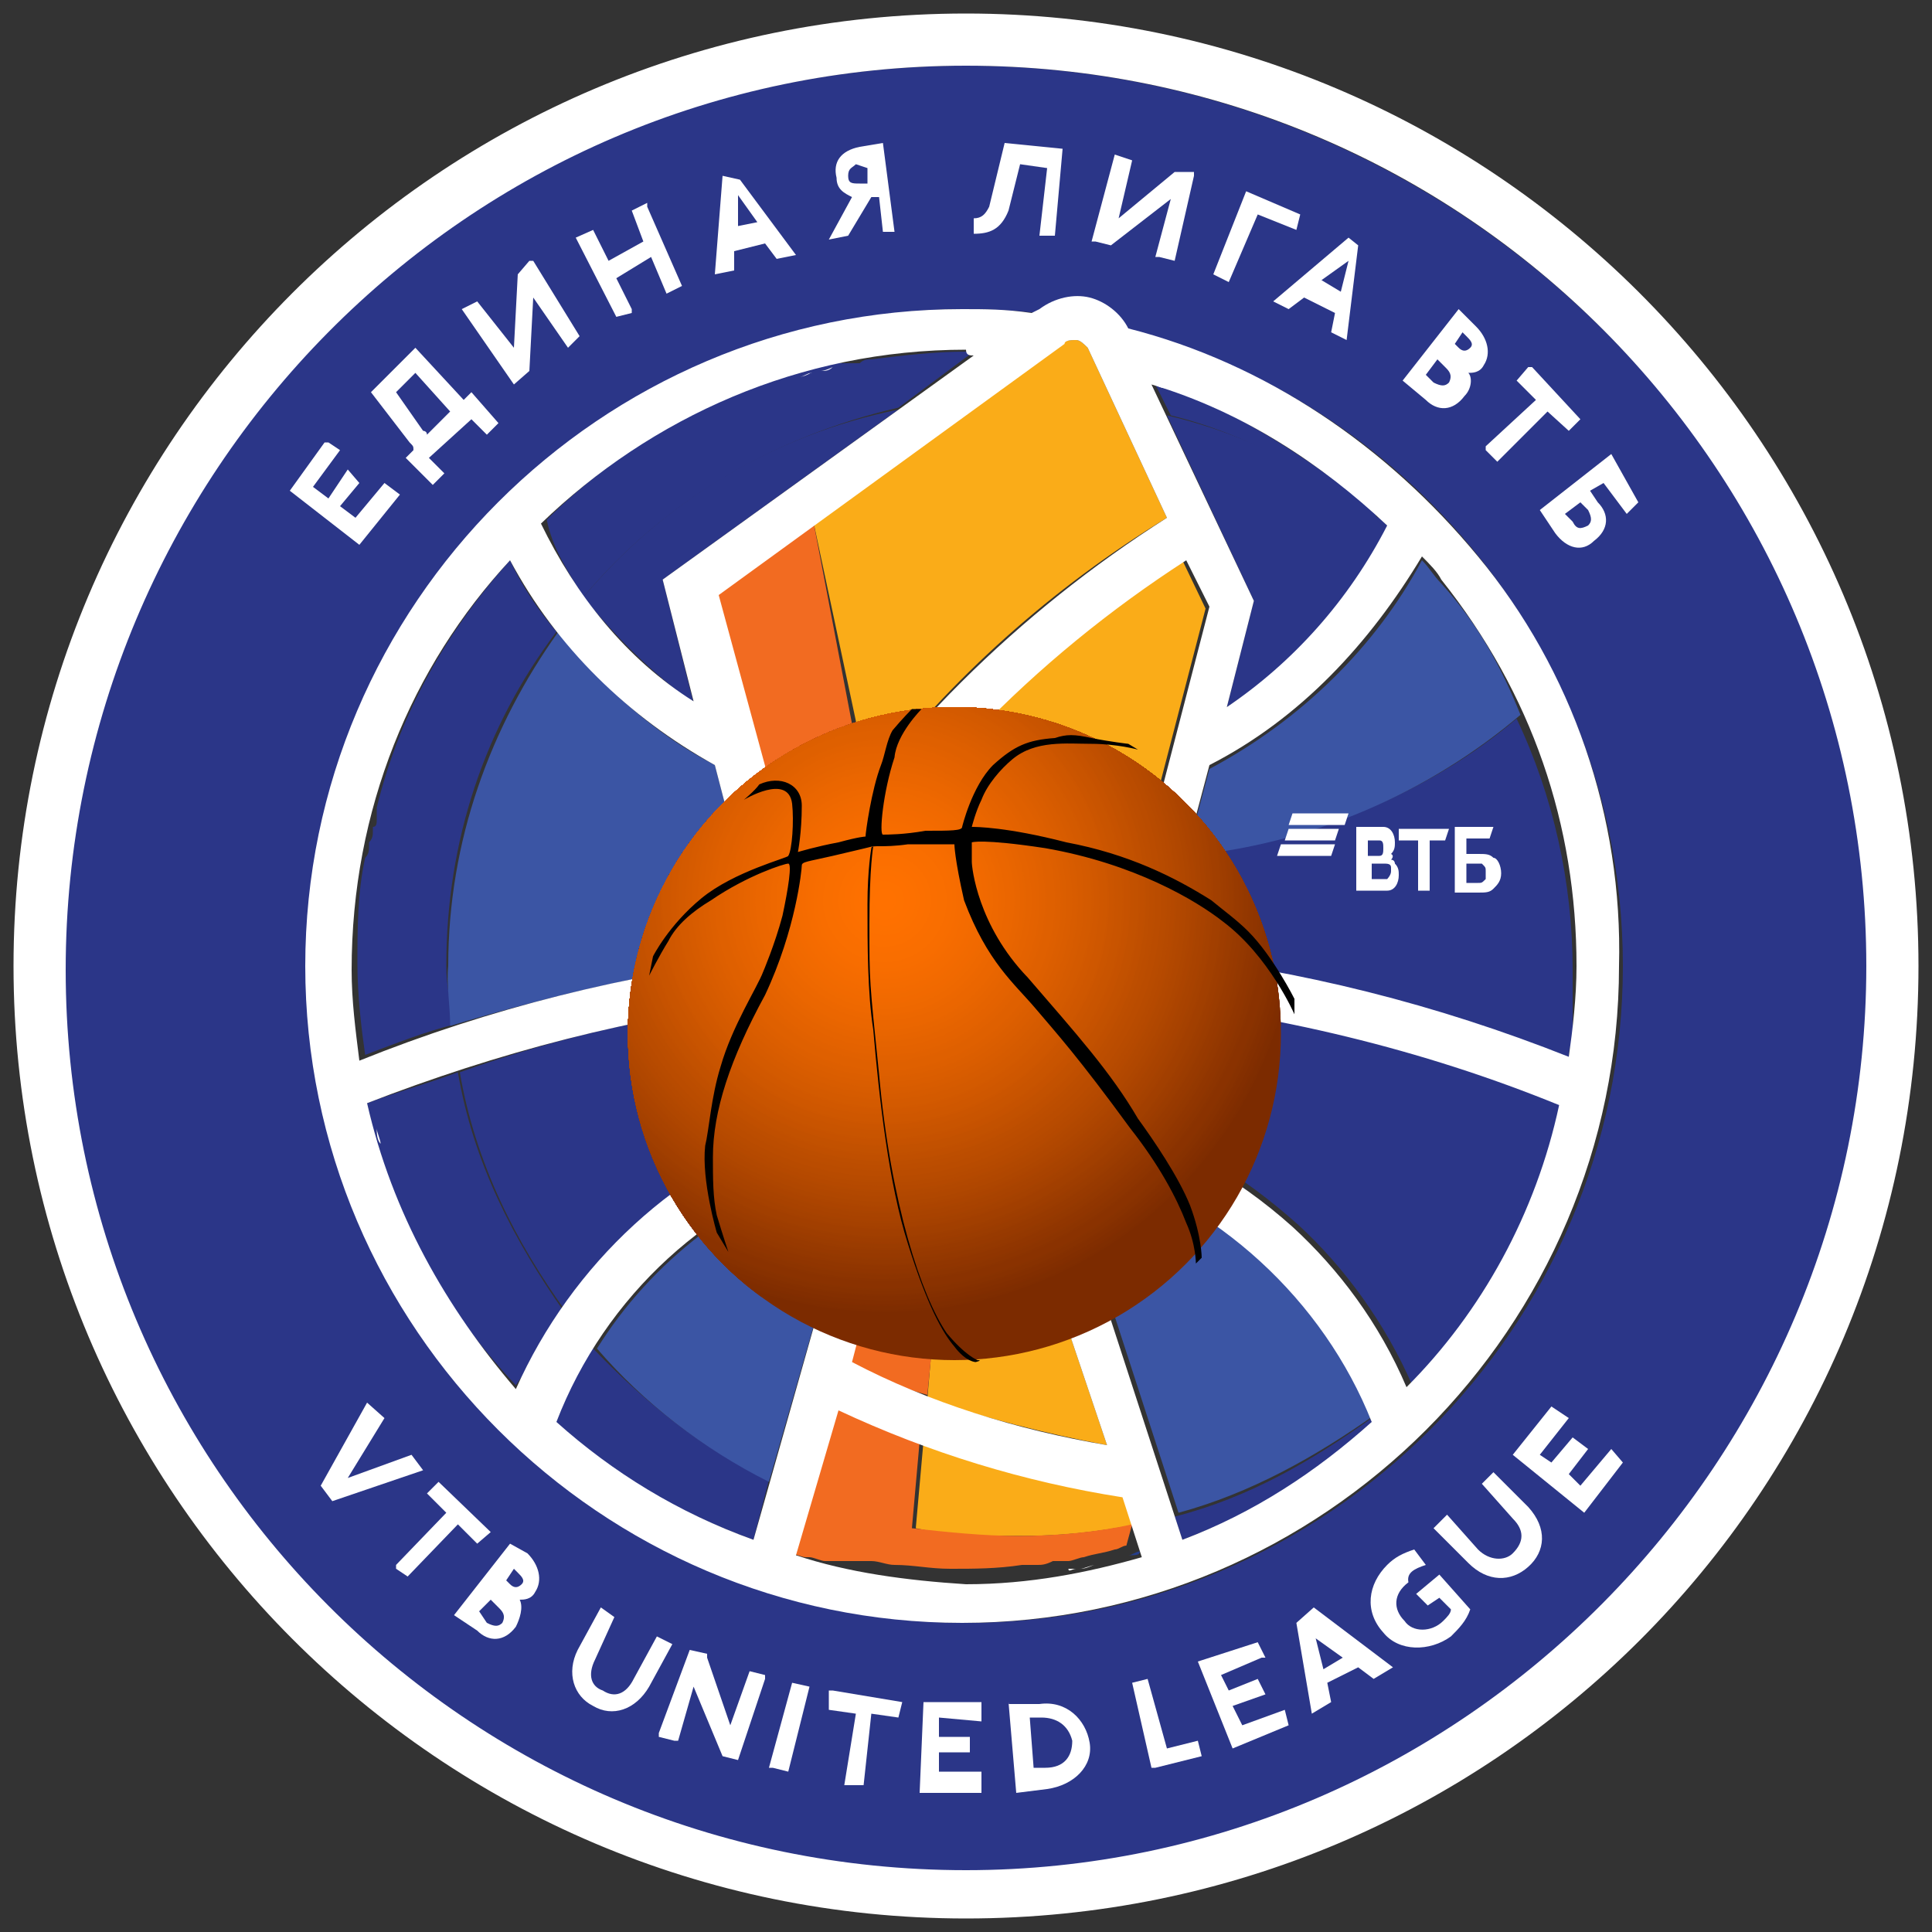 <?xml version="1.0" encoding="utf-8"?>
<!-- Generator: Adobe Illustrator 25.2.1, SVG Export Plug-In . SVG Version: 6.00 Build 0)  -->
<svg version="1.1" id="Layer_1" xmlns="http://www.w3.org/2000/svg" xmlns:xlink="http://www.w3.org/1999/xlink" x="0px" y="0px"
	 viewBox="0 0 100 100" style="enable-background:new 0 0 100 100;" xml:space="preserve">
<rect x="0" y="0" width="100" height="100" fill="#333333" stroke="none"/>
<style type="text/css">
	.st0{fill:#FAAC18;}
	.st1{fill:#F26B21;}
	.st2{fill:none;}
	.st3{fill:#253E8C;}
	.st4{fill:#2B3688;}
	.st5{fill:#3B55A4;}
	.st6{fill:#FFFFFF;}
	.st7{fill-rule:evenodd;clip-rule:evenodd;fill:#2B3688;}
	.st8{fill-rule:evenodd;clip-rule:evenodd;fill:#FFFFFF;}
	.st9{clip-path:url(#SVGID_2_);fill:#7C2B00;}
	.st10{clip-path:url(#SVGID_4_);fill:#7C2B00;}
	.st11{clip-path:url(#SVGID_6_);fill:#7E2C00;}
	.st12{clip-path:url(#SVGID_8_);fill:#7F2D00;}
	.st13{clip-path:url(#SVGID_10_);fill:#812D00;}
	.st14{clip-path:url(#SVGID_12_);fill:#822E00;}
	.st15{clip-path:url(#SVGID_14_);fill:#842F00;}
	.st16{clip-path:url(#SVGID_16_);fill:#853000;}
	.st17{clip-path:url(#SVGID_18_);fill:#873100;}
	.st18{clip-path:url(#SVGID_20_);fill:#883200;}
	.st19{clip-path:url(#SVGID_22_);fill:#8A3200;}
	.st20{clip-path:url(#SVGID_24_);fill:#8B3300;}
	.st21{clip-path:url(#SVGID_26_);fill:#8D3400;}
	.st22{clip-path:url(#SVGID_28_);fill:#8E3500;}
	.st23{clip-path:url(#SVGID_30_);fill:#903500;}
	.st24{clip-path:url(#SVGID_32_);fill:#913600;}
	.st25{clip-path:url(#SVGID_34_);fill:#933700;}
	.st26{clip-path:url(#SVGID_36_);fill:#943800;}
	.st27{clip-path:url(#SVGID_38_);fill:#953900;}
	.st28{clip-path:url(#SVGID_40_);fill:#973900;}
	.st29{clip-path:url(#SVGID_42_);fill:#983A00;}
	.st30{clip-path:url(#SVGID_44_);fill:#9A3B00;}
	.st31{clip-path:url(#SVGID_46_);fill:#9B3C00;}
	.st32{clip-path:url(#SVGID_48_);fill:#9D3C00;}
	.st33{clip-path:url(#SVGID_50_);fill:#9E3D00;}
	.st34{clip-path:url(#SVGID_52_);fill:#9F3E00;}
	.st35{clip-path:url(#SVGID_54_);fill:#A13F00;}
	.st36{clip-path:url(#SVGID_56_);fill:#A23F00;}
	.st37{clip-path:url(#SVGID_58_);fill:#A44000;}
	.st38{clip-path:url(#SVGID_60_);fill:#A54100;}
	.st39{clip-path:url(#SVGID_62_);fill:#A64200;}
	.st40{clip-path:url(#SVGID_64_);fill:#A84200;}
	.st41{clip-path:url(#SVGID_66_);fill:#A94300;}
	.st42{clip-path:url(#SVGID_68_);fill:#AA4400;}
	.st43{clip-path:url(#SVGID_70_);fill:#AC4400;}
	.st44{clip-path:url(#SVGID_72_);fill:#AD4500;}
	.st45{clip-path:url(#SVGID_74_);fill:#AE4600;}
	.st46{clip-path:url(#SVGID_76_);fill:#B04700;}
	.st47{clip-path:url(#SVGID_78_);fill:#B14700;}
	.st48{clip-path:url(#SVGID_80_);fill:#B24800;}
	.st49{clip-path:url(#SVGID_82_);fill:#B34900;}
	.st50{clip-path:url(#SVGID_84_);fill:#B54900;}
	.st51{clip-path:url(#SVGID_86_);fill:#B64A00;}
	.st52{clip-path:url(#SVGID_88_);fill:#B74B00;}
	.st53{clip-path:url(#SVGID_90_);fill:#B84B00;}
	.st54{clip-path:url(#SVGID_92_);fill:#BA4C00;}
	.st55{clip-path:url(#SVGID_94_);fill:#BB4D00;}
	.st56{clip-path:url(#SVGID_96_);fill:#BC4D00;}
	.st57{clip-path:url(#SVGID_98_);fill:#BD4E00;}
	.st58{clip-path:url(#SVGID_100_);fill:#BF4F00;}
	.st59{clip-path:url(#SVGID_102_);fill:#C04F00;}
	.st60{clip-path:url(#SVGID_104_);fill:#C15000;}
	.st61{clip-path:url(#SVGID_106_);fill:#C25100;}
	.st62{clip-path:url(#SVGID_108_);fill:#C35100;}
	.st63{clip-path:url(#SVGID_110_);fill:#C55200;}
	.st64{clip-path:url(#SVGID_112_);fill:#C65200;}
	.st65{clip-path:url(#SVGID_114_);fill:#C75300;}
	.st66{clip-path:url(#SVGID_116_);fill:#C85400;}
	.st67{clip-path:url(#SVGID_118_);fill:#C95400;}
	.st68{clip-path:url(#SVGID_120_);fill:#CA5500;}
	.st69{clip-path:url(#SVGID_122_);fill:#CB5500;}
	.st70{clip-path:url(#SVGID_124_);fill:#CD5600;}
	.st71{clip-path:url(#SVGID_126_);fill:#CE5700;}
	.st72{clip-path:url(#SVGID_128_);fill:#CF5700;}
	.st73{clip-path:url(#SVGID_130_);fill:#D05800;}
	.st74{clip-path:url(#SVGID_132_);fill:#D15800;}
	.st75{clip-path:url(#SVGID_134_);fill:#D25900;}
	.st76{clip-path:url(#SVGID_136_);fill:#D35A00;}
	.st77{clip-path:url(#SVGID_138_);fill:#D45A00;}
	.st78{clip-path:url(#SVGID_140_);fill:#D55B00;}
	.st79{clip-path:url(#SVGID_142_);fill:#D65B00;}
	.st80{clip-path:url(#SVGID_144_);fill:#D75C00;}
	.st81{clip-path:url(#SVGID_146_);fill:#D85C00;}
	.st82{clip-path:url(#SVGID_148_);fill:#D95D00;}
	.st83{clip-path:url(#SVGID_150_);fill:#DA5D00;}
	.st84{clip-path:url(#SVGID_152_);fill:#DB5E00;}
	.st85{clip-path:url(#SVGID_154_);fill:#DC5E00;}
	.st86{clip-path:url(#SVGID_156_);fill:#DD5F00;}
	.st87{clip-path:url(#SVGID_158_);fill:#DE5F00;}
	.st88{clip-path:url(#SVGID_160_);fill:#DF6000;}
	.st89{clip-path:url(#SVGID_162_);fill:#E06000;}
	.st90{clip-path:url(#SVGID_164_);fill:#E16100;}
	.st91{clip-path:url(#SVGID_166_);fill:#E26100;}
	.st92{clip-path:url(#SVGID_168_);fill:#E36200;}
	.st93{clip-path:url(#SVGID_170_);fill:#E46200;}
	.st94{clip-path:url(#SVGID_172_);fill:#E56300;}
	.st95{clip-path:url(#SVGID_174_);fill:#E56300;}
	.st96{clip-path:url(#SVGID_176_);fill:#E66400;}
	.st97{clip-path:url(#SVGID_178_);fill:#E76400;}
	.st98{clip-path:url(#SVGID_180_);fill:#E86500;}
	.st99{clip-path:url(#SVGID_182_);fill:#E96500;}
	.st100{clip-path:url(#SVGID_184_);fill:#EA6600;}
	.st101{clip-path:url(#SVGID_186_);fill:#EB6600;}
	.st102{clip-path:url(#SVGID_188_);fill:#EB6600;}
	.st103{clip-path:url(#SVGID_190_);fill:#EC6700;}
	.st104{clip-path:url(#SVGID_192_);fill:#ED6700;}
	.st105{clip-path:url(#SVGID_194_);fill:#EE6800;}
	.st106{clip-path:url(#SVGID_196_);fill:#EE6800;}
	.st107{clip-path:url(#SVGID_198_);fill:#EF6900;}
	.st108{clip-path:url(#SVGID_200_);fill:#F06900;}
	.st109{clip-path:url(#SVGID_202_);fill:#F16900;}
	.st110{clip-path:url(#SVGID_204_);fill:#F16A00;}
	.st111{clip-path:url(#SVGID_206_);fill:#F26A00;}
	.st112{clip-path:url(#SVGID_208_);fill:#F36A00;}
	.st113{clip-path:url(#SVGID_210_);fill:#F36B00;}
	.st114{clip-path:url(#SVGID_212_);fill:#F46B00;}
	.st115{clip-path:url(#SVGID_214_);fill:#F56B00;}
	.st116{clip-path:url(#SVGID_216_);fill:#F56C00;}
	.st117{clip-path:url(#SVGID_218_);fill:#F66C00;}
	.st118{clip-path:url(#SVGID_220_);fill:#F76C00;}
	.st119{clip-path:url(#SVGID_222_);fill:#F76D00;}
	.st120{clip-path:url(#SVGID_224_);fill:#F86D00;}
	.st121{clip-path:url(#SVGID_226_);fill:#F86D00;}
	.st122{clip-path:url(#SVGID_228_);fill:#F96E00;}
	.st123{clip-path:url(#SVGID_230_);fill:#F96E00;}
	.st124{clip-path:url(#SVGID_232_);fill:#FA6E00;}
	.st125{clip-path:url(#SVGID_234_);fill:#FA6E00;}
	.st126{clip-path:url(#SVGID_236_);fill:#FB6F00;}
	.st127{clip-path:url(#SVGID_238_);fill:#FB6F00;}
	.st128{clip-path:url(#SVGID_240_);fill:#FC6F00;}
	.st129{clip-path:url(#SVGID_242_);fill:#FC6F00;}
	.st130{clip-path:url(#SVGID_244_);fill:#FC7000;}
	.st131{clip-path:url(#SVGID_246_);fill:#FD7000;}
	.st132{clip-path:url(#SVGID_248_);fill:#FD7000;}
	.st133{clip-path:url(#SVGID_250_);fill:#FE7000;}
	.st134{clip-path:url(#SVGID_252_);fill:#FE7000;}
	.st135{clip-path:url(#SVGID_254_);fill:#FE7100;}
	.st136{clip-path:url(#SVGID_256_);fill:#FE7100;}
	.st137{clip-path:url(#SVGID_258_);fill:#FF7100;}
	.st138{clip-path:url(#SVGID_260_);fill:#FF7100;}
	.st139{clip-path:url(#SVGID_262_);fill:#FF7100;}
	.st140{clip-path:url(#SVGID_264_);fill:#FF7100;}
</style>
<path class="st0" d="M50.8,49.6h6.9l4.7-18.1L61.2,29c-6.1,3.9-11.6,9-15.9,14.9l1.6,8.6L50.8,49.6z"/>
<path class="st0" d="M60.4,26.8L56.3,18c-0.2-0.2-0.4-0.4-0.6-0.4c-0.2,0-0.6,0-0.8,0.2L42.1,27l2.9,13.6
	C49.2,35.1,54.5,30.4,60.4,26.8z"/>
<polygon class="st0" points="53.5,62.6 56.1,51.8 51.4,51.8 47.6,54.9 48.8,61.8 "/>
<path class="st0" d="M57.3,74.8l-3.3-9.8l-5.3-0.8L48,72.4C51,73.4,54.1,74.2,57.3,74.8z"/>
<path class="st1" d="M43.5,55.1l3.5-2.6l-1.6-8.6c-1.2,1.6-2.4,3.5-3.5,5.3L43.5,55.1z"/>
<path class="st1" d="M41,45.9c1.2-1.8,2.4-3.7,3.7-5.3L42.1,27l-5.3,3.9L41,45.9z"/>
<polygon class="st1" points="46.1,61.4 48.8,61.8 47.6,54.9 45.1,56.7 "/>
<path class="st1" d="M43.9,70.6c1.2,0.6,2.6,1.2,4.1,1.6l0.8-8.1l-2.9-0.4L43.9,70.6z"/>
<path class="st2" d="M47.4,79.1l0.4-4.5L47.4,79.1z"/>
<path class="st0" d="M52.9,79.5c2,0,3.9-0.2,5.9-0.6l0.4,1.4l-1-3.1c-3.5-0.6-6.9-1.4-10.4-2.6l-0.4,4.5
	C49.2,79.5,50.8,79.5,52.9,79.5z"/>
<path class="st3" d="M59,80.3c-0.2,0-0.4,0.2-0.6,0.2C58.8,80.5,59,80.5,59,80.3z"/>
<path class="st1" d="M58.6,78.9c-1.8,0.4-3.9,0.6-5.9,0.6c-1.8,0-3.7-0.2-5.5-0.4l0.4-4.5c-1.4-0.6-3.1-1.2-4.5-1.8l-1.4,4.7
	l-0.8,2.9c0.2,0,0.6,0.2,0.8,0.2h0.2c0.2,0,0.6,0.2,0.8,0.2l0,0c0,0,0,0,0.2,0h0.2h0.2h0.2c0.2,0,0.2,0,0.4,0l0,0l0,0h0.2
	c0.2,0,0.2,0,0.4,0l0,0l0,0c0,0,0,0,0.2,0s0.2,0,0.4,0l0,0c0.4,0,0.8,0.2,1.2,0.2l0,0c1,0,1.8,0.2,2.9,0.2c1.2,0,2.4,0,3.7-0.2l0,0
	c0.2,0,0.6,0,0.8,0l0,0l0,0c0.2,0,0.4,0,0.8-0.2c0.2,0,0.2,0,0.4,0s0.2,0,0.4,0l0,0c0.2,0,0.6-0.2,0.8-0.2l0,0l0,0
	c0.6-0.2,1-0.2,1.6-0.4c0.2,0,0.4-0.2,0.6-0.2L58.6,78.9z"/>
<path class="st2" d="M59.6,19.9L59.6,19.9L59.6,19.9L59.6,19.9z"/>
<path class="st2" d="M44.3,18.8c0.2,0,0.4,0,0.6-0.2C44.9,18.8,44.7,18.8,44.3,18.8z"/>
<path class="st2" d="M42.9,19c0.2,0,0.2,0,0.4,0C43.1,19,43.1,19,42.9,19z"/>
<path class="st2" d="M50.4,18.4L50.4,18.4c-0.2,0-0.2,0-0.4,0c-1.6,0-3.3,0.2-4.9,0.4c1.6-0.2,3.3-0.4,4.9-0.4
	C50,18.4,50.2,18.4,50.4,18.4z"/>
<path class="st2" d="M41.4,19.5L41.4,19.5L41.4,19.5z"/>
<path class="st2" d="M42.3,19.2L42.3,19.2L42.3,19.2z"/>
<path class="st2" d="M43.7,19c0.2,0,0.4,0,0.4,0C43.9,18.8,43.9,18.8,43.7,19z"/>
<path class="st2" d="M81.6,52.2c0,0.2,0,0.2,0,0.4C81.6,52.4,81.6,52.4,81.6,52.2z"/>
<path class="st2" d="M71.2,26.6C71.2,26.6,71.4,26.6,71.2,26.6C71.4,26.6,71.2,26.6,71.2,26.6z"/>
<path class="st2" d="M81.6,51.6c0,0.2,0,0.4,0,0.4C81.6,51.8,81.6,51.6,81.6,51.6z"/>
<path class="st2" d="M72,27.2C71.8,27.2,71.8,27.2,72,27.2C71.8,27.2,71.8,27.2,72,27.2L72,27.2z"/>
<path class="st2" d="M81.4,53.7L81.4,53.7L81.4,53.7z"/>
<path class="st2" d="M60.2,20.1h0.2C60.4,20.1,60.4,20.1,60.2,20.1z"/>
<path class="st2" d="M81.6,50.8c0,0.2,0,0.4,0,0.6C81.6,51.2,81.6,51,81.6,50.8z"/>
<path class="st2" d="M81.6,52.9c0,0.2,0,0.2,0,0.4C81.6,53.3,81.6,53.1,81.6,52.9z"/>
<path class="st2" d="M70.6,26L70.6,26L70.6,26z"/>
<path class="st2" d="M19.7,59.2L19.7,59.2L19.7,59.2z"/>
<path class="st2" d="M45.1,81.4c-0.2,0-0.4,0-0.8-0.2C44.5,81.4,44.9,81.4,45.1,81.4z"/>
<path class="st2" d="M43.5,81c-0.2,0-0.2,0-0.4,0C43.1,81,43.3,81,43.5,81z"/>
<path class="st2" d="M54.5,81.4c-0.2,0-0.6,0-0.8,0C53.9,81.6,54.3,81.4,54.5,81.4z"/>
<path class="st2" d="M56.9,81C56.9,81,56.7,81,56.9,81C56.7,81,56.9,81,56.9,81z"/>
<path class="st2" d="M55.3,81.4c-0.2,0-0.4,0-0.8,0.2C54.9,81.4,55.1,81.4,55.3,81.4z"/>
<path class="st2" d="M55.9,81.2c-0.2,0-0.2,0-0.4,0C55.7,81.2,55.9,81.2,55.9,81.2z"/>
<path class="st2" d="M44.3,81.2c-0.2,0-0.4,0-0.6-0.2C43.9,81.2,44.1,81.2,44.3,81.2z"/>
<path class="st2" d="M19.2,58.3C19.2,58.1,19.2,58.1,19.2,58.3C19.2,58.1,19.2,58.1,19.2,58.3z"/>
<path class="st2" d="M19,57.1L19,57.1L19,57.1L19,57.1z"/>
<path class="st4" d="M30.2,30.9c4.1-4.9,9.8-8.3,16.3-9.8l3.9-2.9c-0.2,0-0.2,0-0.4,0c-1.6,0-3.3,0.2-4.9,0.4l0,0
	c-0.2,0-0.4,0-0.6,0.2h-0.2c-0.2,0-0.4,0-0.4,0c-0.2,0-0.2,0-0.4,0s-0.2,0-0.4,0s-0.4,0-0.6,0.2h-0.2c-0.2,0-0.4,0.2-0.6,0.2l0,0
	c-5.1,1.4-9.8,4.1-13.4,7.7C28.6,28.4,29.4,29.6,30.2,30.9z"/>
<path class="st4" d="M23.1,50c0-6.5,2-12.4,5.7-17.3c-1-1.2-1.8-2.4-2.4-3.7c-3.3,3.7-5.7,7.9-6.9,12.8v0.2c0,0.2,0,0.2,0,0.4
	s0,0.4-0.2,0.4v0.2c0,0.2,0,0.4-0.2,0.6c0,0,0,0,0,0.2s0,0.4-0.2,0.6l0,0c-0.4,1.8-0.4,3.7-0.4,5.5c0,1.6,0.2,3.3,0.4,4.7
	c1.6-0.6,3.1-1.2,4.7-1.6C23.3,52,23.1,51,23.1,50z"/>
<path class="st4" d="M29.2,67.9c-2.6-3.7-4.7-7.7-5.5-12.4c-1.6,0.6-3.1,1-4.7,1.6l0,0c0,0.4,0.2,0.6,0.2,1c0,0,0,0,0,0.2
	c0,0.4,0.2,0.6,0.2,0.8l0,0c1.4,4.9,4.1,9.2,7.3,12.6C27.6,70.4,28.4,69.1,29.2,67.9z"/>
<path class="st4" d="M39,79.7l0.8-3.1c-3.5-1.6-6.5-4.1-9.2-6.9c-0.8,1.2-1.4,2.4-2,3.9C31.7,76.3,35.1,78.3,39,79.7z"/>
<path class="st4" d="M71.8,27.4c0,0,0-0.2,0.2-0.2c0,0,0,0-0.2,0c-0.2-0.2-0.2-0.2-0.4-0.4c0,0-0.2,0-0.2-0.2
	c-0.2-0.2-0.4-0.4-0.6-0.6l0,0c-3.1-2.4-6.3-4.5-10-5.9h-0.2c-0.2,0-0.4-0.2-0.6-0.2l0,0l0.8,1.6C64.7,22.5,68.5,24.7,71.8,27.4z"/>
<path class="st4" d="M71.2,73.6c0-0.2,0-0.2-0.2-0.2c-3.1,2.2-6.3,4.1-10.2,5.1l0.4,1.2C64.9,78.3,68.3,76.3,71.2,73.6z"/>
<path class="st4" d="M30.2,30.9c1.6,2,3.5,3.9,5.7,5.5L34.3,30l12.2-8.8C40,22.5,34.3,26,30.2,30.9z"/>
<path class="st4" d="M64.9,31.1l-1.4,5.5c3.5-2.2,6.3-5.5,8.3-9.2c-3.3-2.9-7.1-4.9-11.4-5.9L64.9,31.1z"/>
<path class="st5" d="M39.8,76.7l4.1-14.3l-0.4-2.2c-5.3,1.6-9.8,5.1-12.6,9.6C33.3,72.6,36.4,75,39.8,76.7z"/>
<path class="st4" d="M41.9,58.1l-1.6-6.3c-5.7,0.6-11.2,1.8-16.5,3.7c0.8,4.7,2.9,8.8,5.5,12.4C32.3,63.2,36.8,60,41.9,58.1z"/>
<path class="st5" d="M23.3,53.1c5.3-1.6,10.8-2.9,16.3-3.5l-2.6-10c-3.1-1.6-5.9-4.1-8.1-6.9c-3.5,4.9-5.7,10.8-5.7,17.3
	C23.1,51,23.3,52,23.3,53.1z"/>
<path class="st5" d="M56.5,60l-0.6,2.6L61,78.3c3.7-1,7.1-2.9,10.2-5.1C68.3,66.9,63,62,56.5,60z"/>
<path class="st4" d="M58.6,51.6l-1.4,6.1c3.7,1,7.1,3.1,10,5.7c2.4,2.2,4.5,5.1,5.9,8.3c0,0,0,0,0,0.2c0.6-0.6,1-1.2,1.6-1.8
	c3.1-3.7,5.3-8.1,6.3-13C73.6,54.3,66.1,52.4,58.6,51.6z"/>
<path class="st6" d="M19.7,59.2c0-0.2-0.2-0.6-0.2-0.8C19.5,58.6,19.5,59,19.7,59.2z"/>
<path class="st6" d="M19.2,58.1c0-0.4-0.2-0.6-0.2-1C19,57.5,19.2,57.7,19.2,58.1z"/>
<path class="st6" d="M45.1,81.4L45.1,81.4L45.1,81.4z"/>
<path class="st6" d="M54.5,81.4L54.5,81.4L54.5,81.4z"/>
<path class="st6" d="M55.7,81.2c-0.2,0-0.2,0-0.4,0C55.3,81.4,55.5,81.2,55.7,81.2z"/>
<path class="st6" d="M53.7,81.6L53.7,81.6L53.7,81.6z"/>
<path class="st6" d="M56.7,81c-0.2,0-0.6,0.2-0.8,0.2C56.3,81.2,56.5,81,56.7,81z"/>
<path class="st6" d="M44.3,81.2L44.3,81.2L44.3,81.2z"/>
<path class="st6" d="M43.7,81.2h-0.2H43.7z"/>
<path class="st6" d="M45.1,18.6L45.1,18.6L45.1,18.6z"/>
<path class="st6" d="M44.1,18.8h0.2C44.3,18.8,44.3,18.8,44.1,18.8z"/>
<path class="st6" d="M59.8,19.9c0.2,0,0.4,0.2,0.6,0.2C60,20.1,59.8,19.9,59.8,19.9z"/>
<path class="st6" d="M71.4,26.6c0.2,0.2,0.2,0.2,0.4,0.4C71.6,27,71.6,26.8,71.4,26.6z"/>
<path class="st6" d="M70.6,26c0.2,0.2,0.4,0.4,0.6,0.6C71,26.4,70.8,26.2,70.6,26z"/>
<path class="st6" d="M43.3,19c0.2,0,0.2,0,0.4,0C43.5,19,43.3,19,43.3,19z"/>
<path class="st6" d="M42.5,19.2c0.2,0,0.4,0,0.6-0.2C42.7,19.2,42.5,19.2,42.5,19.2z"/>
<path class="st6" d="M41.4,19.5c0.2,0,0.4-0.2,0.6-0.2C42.1,19.2,41.7,19.5,41.4,19.5z"/>
<path class="st6" d="M81.6,51.4L81.6,51.4L81.6,51.4z"/>
<path class="st6" d="M81.6,50.8L81.6,50.8L81.6,50.8z"/>
<path class="st6" d="M81.6,53.3c0,0.2,0,0.2,0,0.4C81.4,53.5,81.6,53.5,81.6,53.3z"/>
<path class="st6" d="M81.6,52.6v0.2C81.6,52.9,81.6,52.9,81.6,52.6z"/>
<path class="st6" d="M81.6,52v0.2V52z"/>
<path class="st4" d="M61.4,44.3L60,49.6c7.3,0.8,14.5,2.6,21.2,5.3c0-0.4,0-0.6,0.2-1v-0.2c0-0.2,0-0.2,0-0.4s0-0.2,0-0.4v-0.2
	c0-0.2,0-0.2,0-0.4V52c0-0.2,0-0.4,0-0.4s0,0,0-0.2s0-0.4,0-0.6l0,0c0-0.2,0-0.4,0-0.6c0-4.5-1-9-2.9-13C74,41,68.1,43.5,61.4,44.3z
	"/>
<path class="st5" d="M74.6,30.2c-0.4-0.4-0.6-0.8-1-1.2l0,0l0,0c-2.4,4.5-6.3,8.3-11,10.8l-1.2,4.5C67.9,43.7,74,41,78.7,37
	C77.7,34.5,76.5,32.3,74.6,30.2z"/>
<path class="st7" d="M50,3.4c-25.9,0-46.8,21-46.8,46.8S24.1,97,50,97s46.8-21,46.8-46.8S75.7,3.4,50,3.4z M50,84
	c-18.7,0-34-15.3-34-34s15.3-34,34-34s34,15.3,34,34S68.7,84,50,84z"/>
<polyline class="st8" points="19,72.6 19,72.6 16.6,76.9 16.6,76.9 17.2,77.7 17.2,77.7 21.9,76.1 21.9,76.1 21.3,75.3 21.3,75.3 
	18,76.5 19.9,73.4 19.9,73.4 19,72.6 "/>
<polyline class="st8" points="22.7,76.7 22.7,76.7 22.1,77.3 22.1,77.3 23.1,78.3 20.5,81 20.5,81.2 21.1,81.6 21.1,81.6 23.7,78.9 
	24.7,79.9 24.7,79.9 25.4,79.3 25.4,79.3 22.7,76.7 "/>
<path class="st8" d="M26.4,79.9L26.4,79.9l-2.9,3.7l0,0l1.2,0.8c0.6,0.6,1.4,0.6,2-0.2c0.2-0.4,0.4-1,0.2-1.4c0.2,0,0.6,0,0.8-0.4
	c0.4-0.6,0.2-1.4-0.4-2L26.4,79.9 M26.6,81.2l0.2,0.2c0.2,0.2,0.4,0.4,0.2,0.6c-0.2,0.2-0.4,0.2-0.6,0l-0.2-0.2L26.6,81.2z
	 M25.4,82.8l0.4,0.4c0.2,0.2,0.4,0.4,0.2,0.8c-0.2,0.2-0.4,0.2-0.8,0l-0.4-0.6L25.4,82.8z"/>
<path class="st8" d="M31.1,83.2L31.1,83.2l-1.2,2.2c-0.6,1.2-0.2,2.4,0.8,2.9c1,0.6,2.2,0.2,2.9-1l1.2-2.2l0,0l-0.8-0.4l0,0
	l-1.2,2.2c-0.4,0.8-1,1-1.6,0.6c-0.6-0.2-0.8-0.8-0.4-1.6l1-2.2l0,0L31.1,83.2"/>
<polyline class="st8" points="35.7,85.4 35.7,85.4 34.1,89.7 34.1,89.9 34.9,90.1 35.1,90.1 35.9,87.3 37.4,90.9 37.4,90.9 
	38.2,91.1 38.2,91.1 39.6,86.9 39.6,86.7 38.8,86.5 38.8,86.5 37.8,89.3 36.6,85.8 36.6,85.6 35.7,85.4 "/>
<polyline class="st8" points="41,87.1 41,87.1 39.8,91.5 40,91.5 40.8,91.7 40.8,91.7 41.9,87.3 41.9,87.3 41,87.1 "/>
<polyline class="st8" points="43.1,87.5 42.9,87.5 42.9,88.5 42.9,88.5 44.3,88.7 43.7,92.4 43.9,92.4 44.7,92.4 44.7,92.4 
	45.1,88.7 46.5,88.9 46.5,88.9 46.7,88.1 46.7,88.1 43.1,87.5 "/>
<polyline class="st8" points="47.8,88.1 47.8,88.1 47.6,92.8 47.6,92.8 50.8,92.8 50.8,92.8 50.8,92 50.8,91.7 48.6,91.7 48.6,90.7 
	50.2,90.7 50.2,90.7 50.2,89.9 50.2,89.9 48.6,89.9 48.6,88.9 50.8,89.1 50.8,89.1 50.8,88.1 50.8,88.1 47.8,88.1 "/>
<path class="st8" d="M52.2,88.1L52.2,88.1l0.4,4.7l0,0l1.6-0.2c1.4-0.2,2.4-1.2,2.2-2.4c-0.2-1.2-1.2-2.2-2.6-2H52.2 M53.3,88.9h0.6
	c0.8,0,1.4,0.4,1.6,1.2c0,0.8-0.4,1.4-1.4,1.4h-0.6L53.3,88.9z"/>
<polyline class="st8" points="58.6,87.1 58.6,87.1 59.6,91.5 59.8,91.5 62.2,90.9 62.2,90.9 62,90.1 62,90.1 60.4,90.5 59.4,86.9 
	59.4,86.9 58.6,87.1 "/>
<polyline class="st8" points="62,86 62,86 63.8,90.5 63.8,90.5 66.7,89.3 66.7,89.3 66.5,88.5 66.5,88.5 64.3,89.3 63.8,88.3 
	65.5,87.7 65.5,87.7 65.1,86.9 65.1,86.9 63.6,87.5 63.2,86.7 65.3,85.8 65.5,85.8 65.1,85 65.1,85 62,86 "/>
<path class="st8" d="M67.1,84L67.1,84l0.8,4.7l0,0l1-0.6l0,0l-0.2-1l1.6-0.8l0.8,0.6l0,0l1-0.6l0,0l-4.1-3.1l0,0L67.1,84 M68.1,84.8
	l1.4,1l-1,0.6L68.1,84.8z"/>
<path class="st8" d="M73.8,81l-0.6-0.8c-0.6,0.2-1,0.4-1.4,0.8c-1,1-1.2,2.4-0.2,3.5c0.8,1,2.4,1,3.5,0.2c0.4-0.4,0.8-0.8,1-1.4
	l-1.6-1.8l0,0l-1.2,1l0,0l0.6,0.6l0,0l0.6-0.4l0.6,0.6c0,0.2-0.2,0.4-0.4,0.6c-0.6,0.6-1.6,0.6-2,0c-0.6-0.6-0.6-1.4,0.2-2
	C72.8,81.4,73.2,81.2,73.8,81L73.8,81"/>
<path class="st8" d="M74.2,79.1L74.2,79.1l1.8,1.8c1,1,2.2,1,3.1,0.2s1-2,0-3.1l-1.8-1.8l0,0l-0.6,0.6l0,0l1.6,1.8
	c0.6,0.6,0.6,1.2,0,1.8c-0.4,0.4-1.2,0.4-1.8-0.2l-1.6-1.8l0,0L74.2,79.1"/>
<polyline class="st8" points="78.3,75.3 78.3,75.3 82,78.3 82,78.3 84,75.7 84,75.7 83.4,75 83.4,75 81.8,76.9 81.2,76.3 82.2,75 
	82.2,75 81.4,74.4 81.4,74.4 80.3,75.7 79.7,75.3 81.2,73.4 81.2,73.4 80.3,72.8 80.3,72.8 78.3,75.3 "/>
<polyline class="st8" points="15,25.4 15,25.4 18.6,28.2 18.6,28.2 20.7,25.6 20.7,25.6 19.9,25 19.9,25 18.4,26.8 17.6,26.2 
	18.6,25 18.6,25 18,24.3 18,24.3 17,25.8 16.2,25.2 17.6,23.3 17.6,23.3 17,22.9 16.8,22.9 15,25.4 "/>
<path class="st8" d="M19.2,20.3L19.2,20.3l2,2.6c0.2,0.2,0.2,0.2,0.2,0.4l-0.4,0.4l0,0l1.4,1.4l0,0l0.6-0.6l0,0l-0.8-0.8l2.2-2
	l0.8,0.8l0,0l0.6-0.6l0,0l-1.4-1.6l0,0l-0.4,0.4L21.5,18l0,0L19.2,20.3 M20.5,20.3l1-1l1.8,2l-1.2,1.2c0-0.2-0.2-0.2-0.2-0.2
	L20.5,20.3z"/>
<polyline class="st8" points="23.9,16 23.9,16 26.6,19.9 26.6,19.9 27.4,19.2 27.4,19.2 27.6,15.4 29.4,18 29.4,18 30,17.4 30,17.4 
	27.6,13.5 27.4,13.5 26.8,14.2 26.8,14.2 26.6,18 24.7,15.6 24.7,15.6 23.9,16 "/>
<polyline class="st8" points="29.8,12.3 29.8,12.3 31.9,16.4 31.9,16.4 32.7,16.2 32.7,16 31.9,14.4 33.7,13.3 34.5,15.2 34.5,15.2 
	35.3,14.8 35.3,14.8 33.5,10.7 33.5,10.5 32.7,10.9 32.7,10.9 33.3,12.5 31.5,13.5 30.7,11.9 30.7,11.9 29.8,12.3 "/>
<path class="st8" d="M37.4,9.1L37.4,9.1L37,14.2l0,0l1-0.2l0,0v-1l1.6-0.4l0.6,0.8l0,0l1-0.2l0,0l-2.9-3.9l0,0L37.4,9.1 M38.2,10.1
	l1,1.4l-1,0.2V10.1z"/>
<path class="st8" d="M45.7,7.4l-1.2,0.2c-1,0.2-1.4,0.8-1.2,1.6c0,0.6,0.4,0.8,0.8,1l-1.2,2.2l0,0l1-0.2l0,0l1.2-2h0.4l0.2,1.8l0,0
	h0.6l0,0L45.7,7.4L45.7,7.4 M44.9,8.7v0.8h-0.4c-0.4,0-0.6,0-0.6-0.4c0-0.4,0.2-0.4,0.4-0.6L44.9,8.7z"/>
<path class="st8" d="M52,7.4L52,7.4l-0.8,3.3c-0.2,0.4-0.4,0.6-0.8,0.6l0,0v0.8l0,0c0.8,0,1.4-0.2,1.8-1.2l0.6-2.4l1.4,0.2l-0.4,3.5
	l0,0h0.8l0,0l0.4-4.5l0,0L52,7.4"/>
<polyline class="st8" points="57.7,8 57.7,8 56.5,12.5 56.7,12.5 57.5,12.7 57.5,12.7 60.6,10.3 59.8,13.3 60,13.3 60.8,13.5 
	60.8,13.5 61.8,9.1 61.8,8.9 61,8.9 60.8,8.9 57.9,11.3 58.6,8.3 58.6,8.3 57.7,8 "/>
<polyline class="st8" points="64.5,9.9 64.5,9.9 62.8,14.2 62.8,14.2 63.6,14.6 63.6,14.6 65.1,11.1 67.1,11.9 67.1,11.9 67.3,11.1 
	67.3,11.1 64.5,9.9 "/>
<path class="st8" d="M69.8,12.3L69.8,12.3l-3.9,3.3l0,0l0.8,0.4l0,0l0.8-0.6l1.6,0.8l-0.2,1l0,0l0.8,0.4l0,0l0.6-4.9l0,0L69.8,12.3
	 M69.8,13.5l-0.4,1.6l-1-0.6L69.8,13.5z"/>
<path class="st8" d="M75.5,16L75.5,16l-2.9,3.7l0,0l1.2,1c0.6,0.6,1.4,0.6,2-0.2c0.4-0.4,0.4-1,0.2-1.2c0.2,0,0.6,0,0.8-0.4
	c0.4-0.6,0.2-1.4-0.4-2L75.5,16 M75.7,17.2l0.2,0.2c0.2,0.2,0.4,0.4,0.2,0.6c-0.2,0.2-0.4,0.2-0.6,0l-0.2-0.2L75.7,17.2z M74.4,18.6
	l0.4,0.4c0.2,0.2,0.4,0.4,0.2,0.8c-0.2,0.2-0.4,0.2-0.8,0l-0.4-0.4L74.4,18.6z"/>
<polyline class="st8" points="79.3,19 79.1,19 78.5,19.7 78.5,19.7 79.5,20.7 76.9,23.1 76.9,23.3 77.5,23.9 77.5,23.9 80.1,21.3 
	81.2,22.3 81.2,22.3 81.8,21.7 81.8,21.7 79.3,19 "/>
<path class="st8" d="M83.4,23.5L83.4,23.5l-3.7,2.9l0,0l0.8,1.2c0.6,0.8,1.4,1,2,0.4c0.8-0.6,0.8-1.4,0.2-2l-0.4-0.6L83,25l1.2,1.6
	l0,0l0.6-0.6l0,0L83.4,23.5 M81.8,26l0.4,0.4c0.2,0.4,0.2,0.6,0,0.8c-0.4,0.2-0.6,0.2-0.8-0.2L81,26.6L81.8,26z"/>
<path class="st6" d="M76.1,45.7h0.4c0.2,0,0.2,0,0.4-0.2c0,0,0-0.2,0-0.4s0-0.2-0.2-0.4c0,0-0.2,0-0.4,0h-0.4v1 M75.3,46.1v-3.3h2
	l-0.2,0.6h-1.2v0.8h0.6c0.4,0,0.6,0,0.8,0.2c0.2,0,0.4,0.4,0.4,0.8c0,0.4-0.2,0.6-0.4,0.8c-0.2,0.2-0.4,0.2-0.8,0.2h-1.2V46.1z
	 M73.4,46.1v-2.6h-1v-0.6H75l-0.2,0.6H74v2.6H73.4z M70.8,44.3h0.4c0.2,0,0.2,0,0.2,0c0.2,0,0.2-0.2,0.2-0.4s0-0.4-0.2-0.4h-0.2
	h-0.4V44.3z M71,44.7v0.8h0.4c0.2,0,0.2,0,0.4,0c0,0,0.2-0.2,0.2-0.4s0-0.2,0-0.2c0-0.2-0.2-0.2-0.4-0.2C71.6,44.7,71,44.7,71,44.7z
	 M72,44.5L72,44.5c0.2,0,0.2,0.2,0.2,0.2c0.2,0.2,0.2,0.4,0.2,0.6c0,0.4-0.2,0.8-0.6,0.8c-0.2,0-0.2,0-0.4,0h-1.2v-3.3h1
	c0.2,0,0.4,0,0.4,0c0.4,0,0.6,0.4,0.6,0.8c0,0.2,0,0.4-0.2,0.6C72.2,44.3,72,44.5,72,44.5"/>
<polyline class="st6" points="69.8,42.1 66.9,42.1 66.7,42.7 69.6,42.7 69.8,42.1 "/>
<polyline class="st6" points="69.3,42.9 66.7,42.9 66.5,43.5 69.1,43.5 69.3,42.9 "/>
<polyline class="st6" points="69.1,43.7 66.3,43.7 66.1,44.3 68.9,44.3 69.1,43.7 "/>
<path class="st6" d="M76.5,28.8c-4.7-5.7-11-10-18.1-11.8c-0.4-0.8-1.2-1.4-2-1.6c-0.8-0.2-1.8,0-2.6,0.6l-0.4,0.2
	C52,16,51,16,49.8,16c-18.7,0-34,15.3-34,34s15.3,34,34,34s34-15.3,34-34C84,42.3,81.4,34.7,76.5,28.8z M81.6,50
	c0,1.6-0.2,3.3-0.4,4.7C74.4,52,67.3,50.2,60,49.4l2.6-9.8c4.7-2.4,8.3-6.3,11-10.8c0.4,0.4,0.8,0.8,1,1.2
	C79.3,35.9,81.6,42.7,81.6,50z M43.5,60.2l0.4,2.2L39,79.7c-3.9-1.4-7.3-3.5-10.2-6.1C31.3,67.1,36.8,62,43.5,60.2z M45.9,63.6
	l8.1,1.4l3.3,9.8c-4.7-0.8-9.2-2.2-13.2-4.3L45.9,63.6z M55.7,62.8l0.6-2.6c6.7,2,12.2,7.1,14.7,13.4c-2.9,2.6-6.1,4.7-9.8,6.1
	L55.7,62.8z M53.5,62.6l-7.3-1.2l-1-4.7l6.5-4.9h4.5L53.5,62.6z M50.8,49.6l-7.1,5.5l-1.6-5.9C46.7,41,53.5,34.1,61.4,29l1.2,2.4
	l-4.7,18.1C57.9,49.6,50.8,49.6,50.8,49.6z M59.6,19.9c4.7,1.4,8.8,4.1,12.2,7.3c-2,3.9-4.9,7.1-8.3,9.4l1.4-5.5L59.6,19.9z
	 M55.7,17.6c0.2,0,0.4,0.2,0.6,0.4l4.1,8.8c-7.7,4.9-14.3,11.4-19.1,19.1l-4.1-15.1l17.9-13C55.1,17.6,55.5,17.6,55.7,17.6z
	 M50.4,18.4L34.3,30l1.6,6.3c-3.5-2.2-6.1-5.5-7.9-9.2c5.7-5.5,13.4-9,22-9C50,18.4,50.2,18.4,50.4,18.4z M26.4,29
	c2.4,4.5,6.1,8.1,10.6,10.6l2.6,10c-7.1,0.8-14.3,2.6-21,5.3c-0.2-1.6-0.4-3.1-0.4-4.7C18.2,41.9,21.3,34.5,26.4,29z M19,57.1
	c6.7-2.6,13.8-4.5,21.2-5.3l1.6,6.3c-6.7,2.2-12.2,7.3-15.1,13.8C23.1,67.7,20.3,62.8,19,57.1z M41.2,80.5l2.2-7.5
	c4.7,2.2,9.6,3.7,14.7,4.5l1,3.1C56.3,81.4,53.3,82,50,82C46.9,81.8,43.9,81.4,41.2,80.5z M72.8,71.8c-1.4-3.3-3.5-6.1-5.9-8.3
	c-2.9-2.6-6.3-4.5-10-5.7l1.4-6.1c7.7,0.8,15.3,2.6,22.4,5.5C79.5,62.8,76.7,67.9,72.8,71.8z"/>
<path class="st8" d="M50,0.7C22.7,0.7,0.7,22.9,0.7,50s22,49.3,49.3,49.3s49.3-22,49.3-49.3S77.1,0.7,50,0.7z M50,96.8
	c-25.9,0-46.6-21-46.6-46.6S24.1,3.4,50,3.4s46.6,21,46.6,46.6S75.7,96.8,50,96.8z"/>
<g>
	<g>
		<defs>
			<circle id="SVGID_1_" cx="49.4" cy="53.5" r="16.9"/>
		</defs>
		<clipPath id="SVGID_2_">
			<use xlink:href="#SVGID_1_"  style="overflow:visible;"/>
		</clipPath>
		<rect x="30.3" y="34.2" class="st9" width="38.4" height="38.4"/>
	</g>
	<g>
		<defs>
			<circle id="SVGID_3_" cx="49.4" cy="53.5" r="16.9"/>
		</defs>
		<clipPath id="SVGID_4_">
			<use xlink:href="#SVGID_3_"  style="overflow:visible;"/>
		</clipPath>
		<circle class="st10" cx="45.8" cy="46.6" r="21.5"/>
	</g>
	<g>
		<defs>
			<circle id="SVGID_5_" cx="49.4" cy="53.5" r="16.9"/>
		</defs>
		<clipPath id="SVGID_6_">
			<use xlink:href="#SVGID_5_"  style="overflow:visible;"/>
		</clipPath>
		<circle class="st11" cx="45.8" cy="46.6" r="21.3"/>
	</g>
	<g>
		<defs>
			<circle id="SVGID_7_" cx="49.4" cy="53.5" r="16.9"/>
		</defs>
		<clipPath id="SVGID_8_">
			<use xlink:href="#SVGID_7_"  style="overflow:visible;"/>
		</clipPath>
		<circle class="st12" cx="45.8" cy="46.6" r="21.2"/>
	</g>
	<g>
		<defs>
			<circle id="SVGID_9_" cx="49.4" cy="53.5" r="16.9"/>
		</defs>
		<clipPath id="SVGID_10_">
			<use xlink:href="#SVGID_9_"  style="overflow:visible;"/>
		</clipPath>
		<circle class="st13" cx="45.8" cy="46.6" r="21"/>
	</g>
	<g>
		<defs>
			<circle id="SVGID_11_" cx="49.4" cy="53.5" r="16.9"/>
		</defs>
		<clipPath id="SVGID_12_">
			<use xlink:href="#SVGID_11_"  style="overflow:visible;"/>
		</clipPath>
		<circle class="st14" cx="45.8" cy="46.6" r="20.9"/>
	</g>
	<g>
		<defs>
			<circle id="SVGID_13_" cx="49.4" cy="53.5" r="16.9"/>
		</defs>
		<clipPath id="SVGID_14_">
			<use xlink:href="#SVGID_13_"  style="overflow:visible;"/>
		</clipPath>
		<circle class="st15" cx="45.8" cy="46.6" r="20.7"/>
	</g>
	<g>
		<defs>
			<circle id="SVGID_15_" cx="49.4" cy="53.5" r="16.9"/>
		</defs>
		<clipPath id="SVGID_16_">
			<use xlink:href="#SVGID_15_"  style="overflow:visible;"/>
		</clipPath>
		<circle class="st16" cx="45.8" cy="46.6" r="20.5"/>
	</g>
	<g>
		<defs>
			<circle id="SVGID_17_" cx="49.4" cy="53.5" r="16.9"/>
		</defs>
		<clipPath id="SVGID_18_">
			<use xlink:href="#SVGID_17_"  style="overflow:visible;"/>
		</clipPath>
		<circle class="st17" cx="45.8" cy="46.6" r="20.4"/>
	</g>
	<g>
		<defs>
			<circle id="SVGID_19_" cx="49.4" cy="53.5" r="16.9"/>
		</defs>
		<clipPath id="SVGID_20_">
			<use xlink:href="#SVGID_19_"  style="overflow:visible;"/>
		</clipPath>
		<circle class="st18" cx="45.8" cy="46.6" r="20.2"/>
	</g>
	<g>
		<defs>
			<circle id="SVGID_21_" cx="49.4" cy="53.5" r="16.9"/>
		</defs>
		<clipPath id="SVGID_22_">
			<use xlink:href="#SVGID_21_"  style="overflow:visible;"/>
		</clipPath>
		<circle class="st19" cx="45.8" cy="46.6" r="20.1"/>
	</g>
	<g>
		<defs>
			<circle id="SVGID_23_" cx="49.4" cy="53.5" r="16.9"/>
		</defs>
		<clipPath id="SVGID_24_">
			<use xlink:href="#SVGID_23_"  style="overflow:visible;"/>
		</clipPath>
		<circle class="st20" cx="45.8" cy="46.6" r="19.7"/>
	</g>
	<g>
		<defs>
			<circle id="SVGID_25_" cx="49.4" cy="53.5" r="16.9"/>
		</defs>
		<clipPath id="SVGID_26_">
			<use xlink:href="#SVGID_25_"  style="overflow:visible;"/>
		</clipPath>
		<circle class="st21" cx="45.8" cy="46.6" r="19.6"/>
	</g>
	<g>
		<defs>
			<circle id="SVGID_27_" cx="49.4" cy="53.5" r="16.9"/>
		</defs>
		<clipPath id="SVGID_28_">
			<use xlink:href="#SVGID_27_"  style="overflow:visible;"/>
		</clipPath>
		<circle class="st22" cx="45.8" cy="46.6" r="19.4"/>
	</g>
	<g>
		<defs>
			<circle id="SVGID_29_" cx="49.4" cy="53.5" r="16.9"/>
		</defs>
		<clipPath id="SVGID_30_">
			<use xlink:href="#SVGID_29_"  style="overflow:visible;"/>
		</clipPath>
		<circle class="st23" cx="45.8" cy="46.6" r="19.3"/>
	</g>
	<g>
		<defs>
			<circle id="SVGID_31_" cx="49.4" cy="53.5" r="16.9"/>
		</defs>
		<clipPath id="SVGID_32_">
			<use xlink:href="#SVGID_31_"  style="overflow:visible;"/>
		</clipPath>
		<circle class="st24" cx="45.8" cy="46.6" r="19.1"/>
	</g>
	<g>
		<defs>
			<circle id="SVGID_33_" cx="49.4" cy="53.5" r="16.9"/>
		</defs>
		<clipPath id="SVGID_34_">
			<use xlink:href="#SVGID_33_"  style="overflow:visible;"/>
		</clipPath>
		<circle class="st25" cx="45.8" cy="46.6" r="18.9"/>
	</g>
	<g>
		<defs>
			<circle id="SVGID_35_" cx="49.4" cy="53.5" r="16.9"/>
		</defs>
		<clipPath id="SVGID_36_">
			<use xlink:href="#SVGID_35_"  style="overflow:visible;"/>
		</clipPath>
		<circle class="st26" cx="45.8" cy="46.6" r="18.8"/>
	</g>
	<g>
		<defs>
			<circle id="SVGID_37_" cx="49.4" cy="53.5" r="16.9"/>
		</defs>
		<clipPath id="SVGID_38_">
			<use xlink:href="#SVGID_37_"  style="overflow:visible;"/>
		</clipPath>
		<circle class="st27" cx="45.8" cy="46.6" r="18.6"/>
	</g>
	<g>
		<defs>
			<circle id="SVGID_39_" cx="49.4" cy="53.5" r="16.9"/>
		</defs>
		<clipPath id="SVGID_40_">
			<use xlink:href="#SVGID_39_"  style="overflow:visible;"/>
		</clipPath>
		<circle class="st28" cx="45.8" cy="46.6" r="18.5"/>
	</g>
	<g>
		<defs>
			<circle id="SVGID_41_" cx="49.4" cy="53.5" r="16.9"/>
		</defs>
		<clipPath id="SVGID_42_">
			<use xlink:href="#SVGID_41_"  style="overflow:visible;"/>
		</clipPath>
		<circle class="st29" cx="45.8" cy="46.6" r="18.3"/>
	</g>
	<g>
		<defs>
			<circle id="SVGID_43_" cx="49.4" cy="53.5" r="16.9"/>
		</defs>
		<clipPath id="SVGID_44_">
			<use xlink:href="#SVGID_43_"  style="overflow:visible;"/>
		</clipPath>
		<circle class="st30" cx="45.8" cy="46.6" r="18.1"/>
	</g>
	<g>
		<defs>
			<circle id="SVGID_45_" cx="49.4" cy="53.5" r="16.9"/>
		</defs>
		<clipPath id="SVGID_46_">
			<use xlink:href="#SVGID_45_"  style="overflow:visible;"/>
		</clipPath>
		<circle class="st31" cx="45.8" cy="46.6" r="18"/>
	</g>
	<g>
		<defs>
			<circle id="SVGID_47_" cx="49.4" cy="53.5" r="16.9"/>
		</defs>
		<clipPath id="SVGID_48_">
			<use xlink:href="#SVGID_47_"  style="overflow:visible;"/>
		</clipPath>
		<circle class="st32" cx="45.8" cy="46.6" r="17.8"/>
	</g>
	<g>
		<defs>
			<circle id="SVGID_49_" cx="49.4" cy="53.5" r="16.9"/>
		</defs>
		<clipPath id="SVGID_50_">
			<use xlink:href="#SVGID_49_"  style="overflow:visible;"/>
		</clipPath>
		<circle class="st33" cx="45.8" cy="46.6" r="17.7"/>
	</g>
	<g>
		<defs>
			<circle id="SVGID_51_" cx="49.4" cy="53.5" r="16.9"/>
		</defs>
		<clipPath id="SVGID_52_">
			<use xlink:href="#SVGID_51_"  style="overflow:visible;"/>
		</clipPath>
		<circle class="st34" cx="45.8" cy="46.6" r="17.5"/>
	</g>
	<g>
		<defs>
			<circle id="SVGID_53_" cx="49.4" cy="53.5" r="16.9"/>
		</defs>
		<clipPath id="SVGID_54_">
			<use xlink:href="#SVGID_53_"  style="overflow:visible;"/>
		</clipPath>
		<circle class="st35" cx="45.8" cy="46.6" r="17.4"/>
	</g>
	<g>
		<defs>
			<circle id="SVGID_55_" cx="49.4" cy="53.5" r="16.9"/>
		</defs>
		<clipPath id="SVGID_56_">
			<use xlink:href="#SVGID_55_"  style="overflow:visible;"/>
		</clipPath>
		<circle class="st36" cx="45.8" cy="46.6" r="17.2"/>
	</g>
	<g>
		<defs>
			<circle id="SVGID_57_" cx="49.4" cy="53.5" r="16.9"/>
		</defs>
		<clipPath id="SVGID_58_">
			<use xlink:href="#SVGID_57_"  style="overflow:visible;"/>
		</clipPath>
		<circle class="st37" cx="45.8" cy="46.6" r="17"/>
	</g>
	<g>
		<defs>
			<circle id="SVGID_59_" cx="49.4" cy="53.5" r="16.9"/>
		</defs>
		<clipPath id="SVGID_60_">
			<use xlink:href="#SVGID_59_"  style="overflow:visible;"/>
		</clipPath>
		<circle class="st38" cx="45.8" cy="46.6" r="16.9"/>
	</g>
	<g>
		<defs>
			<circle id="SVGID_61_" cx="49.4" cy="53.5" r="16.9"/>
		</defs>
		<clipPath id="SVGID_62_">
			<use xlink:href="#SVGID_61_"  style="overflow:visible;"/>
		</clipPath>
		<circle class="st39" cx="45.8" cy="46.6" r="16.7"/>
	</g>
	<g>
		<defs>
			<circle id="SVGID_63_" cx="49.4" cy="53.5" r="16.9"/>
		</defs>
		<clipPath id="SVGID_64_">
			<use xlink:href="#SVGID_63_"  style="overflow:visible;"/>
		</clipPath>
		<circle class="st40" cx="45.8" cy="46.6" r="16.6"/>
	</g>
	<g>
		<defs>
			<circle id="SVGID_65_" cx="49.4" cy="53.5" r="16.9"/>
		</defs>
		<clipPath id="SVGID_66_">
			<use xlink:href="#SVGID_65_"  style="overflow:visible;"/>
		</clipPath>
		<circle class="st41" cx="45.8" cy="46.6" r="16.4"/>
	</g>
	<g>
		<defs>
			<circle id="SVGID_67_" cx="49.4" cy="53.5" r="16.9"/>
		</defs>
		<clipPath id="SVGID_68_">
			<use xlink:href="#SVGID_67_"  style="overflow:visible;"/>
		</clipPath>
		<circle class="st42" cx="45.8" cy="46.6" r="16.2"/>
	</g>
	<g>
		<defs>
			<circle id="SVGID_69_" cx="49.4" cy="53.5" r="16.9"/>
		</defs>
		<clipPath id="SVGID_70_">
			<use xlink:href="#SVGID_69_"  style="overflow:visible;"/>
		</clipPath>
		<circle class="st43" cx="45.8" cy="46.6" r="16.1"/>
	</g>
	<g>
		<defs>
			<circle id="SVGID_71_" cx="49.4" cy="53.5" r="16.9"/>
		</defs>
		<clipPath id="SVGID_72_">
			<use xlink:href="#SVGID_71_"  style="overflow:visible;"/>
		</clipPath>
		<circle class="st44" cx="45.8" cy="46.6" r="15.9"/>
	</g>
	<g>
		<defs>
			<circle id="SVGID_73_" cx="49.4" cy="53.5" r="16.9"/>
		</defs>
		<clipPath id="SVGID_74_">
			<use xlink:href="#SVGID_73_"  style="overflow:visible;"/>
		</clipPath>
		<circle class="st45" cx="45.8" cy="46.6" r="15.8"/>
	</g>
	<g>
		<defs>
			<circle id="SVGID_75_" cx="49.4" cy="53.5" r="16.9"/>
		</defs>
		<clipPath id="SVGID_76_">
			<use xlink:href="#SVGID_75_"  style="overflow:visible;"/>
		</clipPath>
		<circle class="st46" cx="45.8" cy="46.6" r="15.6"/>
	</g>
	<g>
		<defs>
			<circle id="SVGID_77_" cx="49.4" cy="53.5" r="16.9"/>
		</defs>
		<clipPath id="SVGID_78_">
			<use xlink:href="#SVGID_77_"  style="overflow:visible;"/>
		</clipPath>
		<circle class="st47" cx="45.8" cy="46.6" r="15.4"/>
	</g>
	<g>
		<defs>
			<circle id="SVGID_79_" cx="49.4" cy="53.5" r="16.9"/>
		</defs>
		<clipPath id="SVGID_80_">
			<use xlink:href="#SVGID_79_"  style="overflow:visible;"/>
		</clipPath>
		<circle class="st48" cx="45.8" cy="46.6" r="15.3"/>
	</g>
	<g>
		<defs>
			<circle id="SVGID_81_" cx="49.4" cy="53.5" r="16.9"/>
		</defs>
		<clipPath id="SVGID_82_">
			<use xlink:href="#SVGID_81_"  style="overflow:visible;"/>
		</clipPath>
		<circle class="st49" cx="45.8" cy="46.6" r="15.1"/>
	</g>
	<g>
		<defs>
			<circle id="SVGID_83_" cx="49.4" cy="53.5" r="16.9"/>
		</defs>
		<clipPath id="SVGID_84_">
			<use xlink:href="#SVGID_83_"  style="overflow:visible;"/>
		</clipPath>
		<circle class="st50" cx="45.8" cy="46.6" r="15"/>
	</g>
	<g>
		<defs>
			<circle id="SVGID_85_" cx="49.4" cy="53.5" r="16.9"/>
		</defs>
		<clipPath id="SVGID_86_">
			<use xlink:href="#SVGID_85_"  style="overflow:visible;"/>
		</clipPath>
		<circle class="st51" cx="45.8" cy="46.6" r="14.8"/>
	</g>
	<g>
		<defs>
			<circle id="SVGID_87_" cx="49.4" cy="53.5" r="16.9"/>
		</defs>
		<clipPath id="SVGID_88_">
			<use xlink:href="#SVGID_87_"  style="overflow:visible;"/>
		</clipPath>
		<circle class="st52" cx="45.8" cy="46.6" r="14.6"/>
	</g>
	<g>
		<defs>
			<circle id="SVGID_89_" cx="49.4" cy="53.5" r="16.9"/>
		</defs>
		<clipPath id="SVGID_90_">
			<use xlink:href="#SVGID_89_"  style="overflow:visible;"/>
		</clipPath>
		<circle class="st53" cx="45.8" cy="46.6" r="14.5"/>
	</g>
	<g>
		<defs>
			<circle id="SVGID_91_" cx="49.4" cy="53.5" r="16.9"/>
		</defs>
		<clipPath id="SVGID_92_">
			<use xlink:href="#SVGID_91_"  style="overflow:visible;"/>
		</clipPath>
		<circle class="st54" cx="45.8" cy="46.6" r="14.3"/>
	</g>
	<g>
		<defs>
			<circle id="SVGID_93_" cx="49.4" cy="53.5" r="16.9"/>
		</defs>
		<clipPath id="SVGID_94_">
			<use xlink:href="#SVGID_93_"  style="overflow:visible;"/>
		</clipPath>
		<circle class="st55" cx="45.8" cy="46.6" r="14"/>
	</g>
	<g>
		<defs>
			<circle id="SVGID_95_" cx="49.4" cy="53.5" r="16.9"/>
		</defs>
		<clipPath id="SVGID_96_">
			<use xlink:href="#SVGID_95_"  style="overflow:visible;"/>
		</clipPath>
		<circle class="st56" cx="45.8" cy="46.6" r="13.9"/>
	</g>
	<g>
		<defs>
			<circle id="SVGID_97_" cx="49.4" cy="53.5" r="16.9"/>
		</defs>
		<clipPath id="SVGID_98_">
			<use xlink:href="#SVGID_97_"  style="overflow:visible;"/>
		</clipPath>
		<circle class="st57" cx="45.8" cy="46.6" r="13.7"/>
	</g>
	<g>
		<defs>
			<circle id="SVGID_99_" cx="49.4" cy="53.5" r="16.9"/>
		</defs>
		<clipPath id="SVGID_100_">
			<use xlink:href="#SVGID_99_"  style="overflow:visible;"/>
		</clipPath>
		<circle class="st58" cx="45.8" cy="46.6" r="13.5"/>
	</g>
	<g>
		<defs>
			<circle id="SVGID_101_" cx="49.4" cy="53.5" r="16.9"/>
		</defs>
		<clipPath id="SVGID_102_">
			<use xlink:href="#SVGID_101_"  style="overflow:visible;"/>
		</clipPath>
		<circle class="st59" cx="45.8" cy="46.6" r="13.4"/>
	</g>
	<g>
		<defs>
			<circle id="SVGID_103_" cx="49.4" cy="53.5" r="16.9"/>
		</defs>
		<clipPath id="SVGID_104_">
			<use xlink:href="#SVGID_103_"  style="overflow:visible;"/>
		</clipPath>
		<circle class="st60" cx="45.8" cy="46.6" r="13.2"/>
	</g>
	<g>
		<defs>
			<circle id="SVGID_105_" cx="49.4" cy="53.5" r="16.9"/>
		</defs>
		<clipPath id="SVGID_106_">
			<use xlink:href="#SVGID_105_"  style="overflow:visible;"/>
		</clipPath>
		<circle class="st61" cx="45.8" cy="46.6" r="13.1"/>
	</g>
	<g>
		<defs>
			<circle id="SVGID_107_" cx="49.4" cy="53.5" r="16.9"/>
		</defs>
		<clipPath id="SVGID_108_">
			<use xlink:href="#SVGID_107_"  style="overflow:visible;"/>
		</clipPath>
		<circle class="st62" cx="45.8" cy="46.6" r="12.9"/>
	</g>
	<g>
		<defs>
			<circle id="SVGID_109_" cx="49.4" cy="53.5" r="16.9"/>
		</defs>
		<clipPath id="SVGID_110_">
			<use xlink:href="#SVGID_109_"  style="overflow:visible;"/>
		</clipPath>
		<circle class="st63" cx="45.8" cy="46.6" r="12.7"/>
	</g>
	<g>
		<defs>
			<circle id="SVGID_111_" cx="49.4" cy="53.5" r="16.9"/>
		</defs>
		<clipPath id="SVGID_112_">
			<use xlink:href="#SVGID_111_"  style="overflow:visible;"/>
		</clipPath>
		<circle class="st64" cx="45.8" cy="46.6" r="12.6"/>
	</g>
	<g>
		<defs>
			<circle id="SVGID_113_" cx="49.4" cy="53.5" r="16.9"/>
		</defs>
		<clipPath id="SVGID_114_">
			<use xlink:href="#SVGID_113_"  style="overflow:visible;"/>
		</clipPath>
		<circle class="st65" cx="45.8" cy="46.6" r="12.4"/>
	</g>
	<g>
		<defs>
			<circle id="SVGID_115_" cx="49.4" cy="53.5" r="16.9"/>
		</defs>
		<clipPath id="SVGID_116_">
			<use xlink:href="#SVGID_115_"  style="overflow:visible;"/>
		</clipPath>
		<circle class="st66" cx="45.8" cy="46.6" r="12.3"/>
	</g>
	<g>
		<defs>
			<circle id="SVGID_117_" cx="49.4" cy="53.5" r="16.9"/>
		</defs>
		<clipPath id="SVGID_118_">
			<use xlink:href="#SVGID_117_"  style="overflow:visible;"/>
		</clipPath>
		<circle class="st67" cx="45.8" cy="46.6" r="12.1"/>
	</g>
	<g>
		<defs>
			<circle id="SVGID_119_" cx="49.4" cy="53.5" r="16.9"/>
		</defs>
		<clipPath id="SVGID_120_">
			<use xlink:href="#SVGID_119_"  style="overflow:visible;"/>
		</clipPath>
		<circle class="st68" cx="45.8" cy="46.6" r="11.9"/>
	</g>
	<g>
		<defs>
			<circle id="SVGID_121_" cx="49.4" cy="53.5" r="16.9"/>
		</defs>
		<clipPath id="SVGID_122_">
			<use xlink:href="#SVGID_121_"  style="overflow:visible;"/>
		</clipPath>
		<circle class="st69" cx="45.8" cy="46.6" r="11.8"/>
	</g>
	<g>
		<defs>
			<circle id="SVGID_123_" cx="49.4" cy="53.5" r="16.9"/>
		</defs>
		<clipPath id="SVGID_124_">
			<use xlink:href="#SVGID_123_"  style="overflow:visible;"/>
		</clipPath>
		<circle class="st70" cx="45.8" cy="46.6" r="11.6"/>
	</g>
	<g>
		<defs>
			<circle id="SVGID_125_" cx="49.4" cy="53.5" r="16.9"/>
		</defs>
		<clipPath id="SVGID_126_">
			<use xlink:href="#SVGID_125_"  style="overflow:visible;"/>
		</clipPath>
		<circle class="st71" cx="45.8" cy="46.6" r="11.5"/>
	</g>
	<g>
		<defs>
			<circle id="SVGID_127_" cx="49.4" cy="53.5" r="16.9"/>
		</defs>
		<clipPath id="SVGID_128_">
			<use xlink:href="#SVGID_127_"  style="overflow:visible;"/>
		</clipPath>
		<circle class="st72" cx="45.8" cy="46.6" r="11.3"/>
	</g>
	<g>
		<defs>
			<circle id="SVGID_129_" cx="49.4" cy="53.5" r="16.9"/>
		</defs>
		<clipPath id="SVGID_130_">
			<use xlink:href="#SVGID_129_"  style="overflow:visible;"/>
		</clipPath>
		<circle class="st73" cx="45.8" cy="46.6" r="11.1"/>
	</g>
	<g>
		<defs>
			<circle id="SVGID_131_" cx="49.4" cy="53.5" r="16.9"/>
		</defs>
		<clipPath id="SVGID_132_">
			<use xlink:href="#SVGID_131_"  style="overflow:visible;"/>
		</clipPath>
		<circle class="st74" cx="45.8" cy="46.6" r="11"/>
	</g>
	<g>
		<defs>
			<circle id="SVGID_133_" cx="49.4" cy="53.5" r="16.9"/>
		</defs>
		<clipPath id="SVGID_134_">
			<use xlink:href="#SVGID_133_"  style="overflow:visible;"/>
		</clipPath>
		<circle class="st75" cx="45.8" cy="46.6" r="10.8"/>
	</g>
	<g>
		<defs>
			<circle id="SVGID_135_" cx="49.4" cy="53.5" r="16.9"/>
		</defs>
		<clipPath id="SVGID_136_">
			<use xlink:href="#SVGID_135_"  style="overflow:visible;"/>
		</clipPath>
		<circle class="st76" cx="45.8" cy="46.6" r="10.7"/>
	</g>
	<g>
		<defs>
			<circle id="SVGID_137_" cx="49.4" cy="53.5" r="16.9"/>
		</defs>
		<clipPath id="SVGID_138_">
			<use xlink:href="#SVGID_137_"  style="overflow:visible;"/>
		</clipPath>
		<circle class="st77" cx="45.8" cy="46.6" r="10.5"/>
	</g>
	<g>
		<defs>
			<circle id="SVGID_139_" cx="49.4" cy="53.5" r="16.9"/>
		</defs>
		<clipPath id="SVGID_140_">
			<use xlink:href="#SVGID_139_"  style="overflow:visible;"/>
		</clipPath>
		<circle class="st78" cx="45.8" cy="46.6" r="10.3"/>
	</g>
	<g>
		<defs>
			<circle id="SVGID_141_" cx="49.4" cy="53.5" r="16.9"/>
		</defs>
		<clipPath id="SVGID_142_">
			<use xlink:href="#SVGID_141_"  style="overflow:visible;"/>
		</clipPath>
		<circle class="st79" cx="45.8" cy="46.6" r="10.2"/>
	</g>
	<g>
		<defs>
			<circle id="SVGID_143_" cx="49.4" cy="53.5" r="16.9"/>
		</defs>
		<clipPath id="SVGID_144_">
			<use xlink:href="#SVGID_143_"  style="overflow:visible;"/>
		</clipPath>
		<circle class="st80" cx="45.8" cy="46.6" r="10"/>
	</g>
	<g>
		<defs>
			<circle id="SVGID_145_" cx="49.4" cy="53.5" r="16.9"/>
		</defs>
		<clipPath id="SVGID_146_">
			<use xlink:href="#SVGID_145_"  style="overflow:visible;"/>
		</clipPath>
		<circle class="st81" cx="45.8" cy="46.6" r="9.9"/>
	</g>
	<g>
		<defs>
			<circle id="SVGID_147_" cx="49.4" cy="53.5" r="16.9"/>
		</defs>
		<clipPath id="SVGID_148_">
			<use xlink:href="#SVGID_147_"  style="overflow:visible;"/>
		</clipPath>
		<circle class="st82" cx="45.8" cy="46.6" r="9.7"/>
	</g>
	<g>
		<defs>
			<circle id="SVGID_149_" cx="49.4" cy="53.5" r="16.9"/>
		</defs>
		<clipPath id="SVGID_150_">
			<use xlink:href="#SVGID_149_"  style="overflow:visible;"/>
		</clipPath>
		<circle class="st83" cx="45.8" cy="46.6" r="9.6"/>
	</g>
	<g>
		<defs>
			<circle id="SVGID_151_" cx="49.4" cy="53.5" r="16.9"/>
		</defs>
		<clipPath id="SVGID_152_">
			<use xlink:href="#SVGID_151_"  style="overflow:visible;"/>
		</clipPath>
		<circle class="st84" cx="45.8" cy="46.6" r="9.4"/>
	</g>
	<g>
		<defs>
			<circle id="SVGID_153_" cx="49.4" cy="53.5" r="16.9"/>
		</defs>
		<clipPath id="SVGID_154_">
			<use xlink:href="#SVGID_153_"  style="overflow:visible;"/>
		</clipPath>
		<circle class="st85" cx="45.8" cy="46.6" r="9.2"/>
	</g>
	<g>
		<defs>
			<circle id="SVGID_155_" cx="49.4" cy="53.5" r="16.9"/>
		</defs>
		<clipPath id="SVGID_156_">
			<use xlink:href="#SVGID_155_"  style="overflow:visible;"/>
		</clipPath>
		<circle class="st86" cx="45.8" cy="46.6" r="9.1"/>
	</g>
	<g>
		<defs>
			<circle id="SVGID_157_" cx="49.4" cy="53.5" r="16.9"/>
		</defs>
		<clipPath id="SVGID_158_">
			<use xlink:href="#SVGID_157_"  style="overflow:visible;"/>
		</clipPath>
		<circle class="st87" cx="45.8" cy="46.6" r="8.9"/>
	</g>
	<g>
		<defs>
			<circle id="SVGID_159_" cx="49.4" cy="53.5" r="16.9"/>
		</defs>
		<clipPath id="SVGID_160_">
			<use xlink:href="#SVGID_159_"  style="overflow:visible;"/>
		</clipPath>
		<circle class="st88" cx="45.8" cy="46.6" r="8.8"/>
	</g>
	<g>
		<defs>
			<circle id="SVGID_161_" cx="49.4" cy="53.5" r="16.9"/>
		</defs>
		<clipPath id="SVGID_162_">
			<use xlink:href="#SVGID_161_"  style="overflow:visible;"/>
		</clipPath>
		<circle class="st89" cx="45.8" cy="46.6" r="8.4"/>
	</g>
	<g>
		<defs>
			<circle id="SVGID_163_" cx="49.4" cy="53.5" r="16.9"/>
		</defs>
		<clipPath id="SVGID_164_">
			<use xlink:href="#SVGID_163_"  style="overflow:visible;"/>
		</clipPath>
		<circle class="st90" cx="45.8" cy="46.6" r="8.3"/>
	</g>
	<g>
		<defs>
			<circle id="SVGID_165_" cx="49.4" cy="53.5" r="16.9"/>
		</defs>
		<clipPath id="SVGID_166_">
			<use xlink:href="#SVGID_165_"  style="overflow:visible;"/>
		</clipPath>
		<circle class="st91" cx="45.8" cy="46.6" r="8.1"/>
	</g>
	<g>
		<defs>
			<circle id="SVGID_167_" cx="49.4" cy="53.5" r="16.9"/>
		</defs>
		<clipPath id="SVGID_168_">
			<use xlink:href="#SVGID_167_"  style="overflow:visible;"/>
		</clipPath>
		<circle class="st92" cx="45.8" cy="46.6" r="8"/>
	</g>
	<g>
		<defs>
			<circle id="SVGID_169_" cx="49.4" cy="53.5" r="16.9"/>
		</defs>
		<clipPath id="SVGID_170_">
			<use xlink:href="#SVGID_169_"  style="overflow:visible;"/>
		</clipPath>
		<circle class="st93" cx="45.8" cy="46.6" r="7.8"/>
	</g>
	<g>
		<defs>
			<circle id="SVGID_171_" cx="49.4" cy="53.5" r="16.9"/>
		</defs>
		<clipPath id="SVGID_172_">
			<use xlink:href="#SVGID_171_"  style="overflow:visible;"/>
		</clipPath>
		<circle class="st94" cx="45.8" cy="46.6" r="7.6"/>
	</g>
	<g>
		<defs>
			<circle id="SVGID_173_" cx="49.4" cy="53.5" r="16.9"/>
		</defs>
		<clipPath id="SVGID_174_">
			<use xlink:href="#SVGID_173_"  style="overflow:visible;"/>
		</clipPath>
		<circle class="st95" cx="45.8" cy="46.6" r="7.5"/>
	</g>
	<g>
		<defs>
			<circle id="SVGID_175_" cx="49.4" cy="53.5" r="16.9"/>
		</defs>
		<clipPath id="SVGID_176_">
			<use xlink:href="#SVGID_175_"  style="overflow:visible;"/>
		</clipPath>
		<circle class="st96" cx="45.8" cy="46.6" r="7.3"/>
	</g>
	<g>
		<defs>
			<circle id="SVGID_177_" cx="49.4" cy="53.5" r="16.9"/>
		</defs>
		<clipPath id="SVGID_178_">
			<use xlink:href="#SVGID_177_"  style="overflow:visible;"/>
		</clipPath>
		<circle class="st97" cx="45.8" cy="46.6" r="7.2"/>
	</g>
	<g>
		<defs>
			<circle id="SVGID_179_" cx="49.4" cy="53.5" r="16.9"/>
		</defs>
		<clipPath id="SVGID_180_">
			<use xlink:href="#SVGID_179_"  style="overflow:visible;"/>
		</clipPath>
		<circle class="st98" cx="45.8" cy="46.6" r="7"/>
	</g>
	<g>
		<defs>
			<circle id="SVGID_181_" cx="49.4" cy="53.5" r="16.9"/>
		</defs>
		<clipPath id="SVGID_182_">
			<use xlink:href="#SVGID_181_"  style="overflow:visible;"/>
		</clipPath>
		<circle class="st99" cx="45.8" cy="46.6" r="6.8"/>
	</g>
	<g>
		<defs>
			<circle id="SVGID_183_" cx="49.4" cy="53.5" r="16.9"/>
		</defs>
		<clipPath id="SVGID_184_">
			<use xlink:href="#SVGID_183_"  style="overflow:visible;"/>
		</clipPath>
		<circle class="st100" cx="45.8" cy="46.6" r="6.7"/>
	</g>
	<g>
		<defs>
			<circle id="SVGID_185_" cx="49.4" cy="53.5" r="16.9"/>
		</defs>
		<clipPath id="SVGID_186_">
			<use xlink:href="#SVGID_185_"  style="overflow:visible;"/>
		</clipPath>
		<circle class="st101" cx="45.8" cy="46.6" r="6.5"/>
	</g>
	<g>
		<defs>
			<circle id="SVGID_187_" cx="49.4" cy="53.5" r="16.9"/>
		</defs>
		<clipPath id="SVGID_188_">
			<use xlink:href="#SVGID_187_"  style="overflow:visible;"/>
		</clipPath>
		<circle class="st102" cx="45.8" cy="46.6" r="6.4"/>
	</g>
	<g>
		<defs>
			<circle id="SVGID_189_" cx="49.4" cy="53.5" r="16.9"/>
		</defs>
		<clipPath id="SVGID_190_">
			<use xlink:href="#SVGID_189_"  style="overflow:visible;"/>
		</clipPath>
		<circle class="st103" cx="45.8" cy="46.6" r="6.2"/>
	</g>
	<g>
		<defs>
			<circle id="SVGID_191_" cx="49.4" cy="53.5" r="16.9"/>
		</defs>
		<clipPath id="SVGID_192_">
			<use xlink:href="#SVGID_191_"  style="overflow:visible;"/>
		</clipPath>
		<circle class="st104" cx="45.8" cy="46.6" r="6"/>
	</g>
	<g>
		<defs>
			<circle id="SVGID_193_" cx="49.4" cy="53.5" r="16.9"/>
		</defs>
		<clipPath id="SVGID_194_">
			<use xlink:href="#SVGID_193_"  style="overflow:visible;"/>
		</clipPath>
		<circle class="st105" cx="45.8" cy="46.6" r="5.9"/>
	</g>
	<g>
		<defs>
			<circle id="SVGID_195_" cx="49.4" cy="53.5" r="16.9"/>
		</defs>
		<clipPath id="SVGID_196_">
			<use xlink:href="#SVGID_195_"  style="overflow:visible;"/>
		</clipPath>
		<circle class="st106" cx="45.8" cy="46.6" r="5.7"/>
	</g>
	<g>
		<defs>
			<circle id="SVGID_197_" cx="49.4" cy="53.5" r="16.9"/>
		</defs>
		<clipPath id="SVGID_198_">
			<use xlink:href="#SVGID_197_"  style="overflow:visible;"/>
		</clipPath>
		<circle class="st107" cx="45.8" cy="46.6" r="5.6"/>
	</g>
	<g>
		<defs>
			<circle id="SVGID_199_" cx="49.4" cy="53.5" r="16.9"/>
		</defs>
		<clipPath id="SVGID_200_">
			<use xlink:href="#SVGID_199_"  style="overflow:visible;"/>
		</clipPath>
		<circle class="st108" cx="45.8" cy="46.6" r="5.4"/>
	</g>
	<g>
		<defs>
			<circle id="SVGID_201_" cx="49.4" cy="53.5" r="16.9"/>
		</defs>
		<clipPath id="SVGID_202_">
			<use xlink:href="#SVGID_201_"  style="overflow:visible;"/>
		</clipPath>
		<circle class="st109" cx="45.8" cy="46.6" r="5.3"/>
	</g>
	<g>
		<defs>
			<circle id="SVGID_203_" cx="49.4" cy="53.5" r="16.9"/>
		</defs>
		<clipPath id="SVGID_204_">
			<use xlink:href="#SVGID_203_"  style="overflow:visible;"/>
		</clipPath>
		<circle class="st110" cx="45.8" cy="46.6" r="5.1"/>
	</g>
	<g>
		<defs>
			<circle id="SVGID_205_" cx="49.4" cy="53.5" r="16.9"/>
		</defs>
		<clipPath id="SVGID_206_">
			<use xlink:href="#SVGID_205_"  style="overflow:visible;"/>
		</clipPath>
		<circle class="st111" cx="45.8" cy="46.6" r="4.9"/>
	</g>
	<g>
		<defs>
			<circle id="SVGID_207_" cx="49.4" cy="53.5" r="16.9"/>
		</defs>
		<clipPath id="SVGID_208_">
			<use xlink:href="#SVGID_207_"  style="overflow:visible;"/>
		</clipPath>
		<circle class="st112" cx="45.8" cy="46.6" r="4.8"/>
	</g>
	<g>
		<defs>
			<circle id="SVGID_209_" cx="49.4" cy="53.5" r="16.9"/>
		</defs>
		<clipPath id="SVGID_210_">
			<use xlink:href="#SVGID_209_"  style="overflow:visible;"/>
		</clipPath>
		<circle class="st113" cx="45.8" cy="46.6" r="4.6"/>
	</g>
	<g>
		<defs>
			<circle id="SVGID_211_" cx="49.4" cy="53.5" r="16.9"/>
		</defs>
		<clipPath id="SVGID_212_">
			<use xlink:href="#SVGID_211_"  style="overflow:visible;"/>
		</clipPath>
		<circle class="st114" cx="45.8" cy="46.6" r="4.5"/>
	</g>
	<g>
		<defs>
			<circle id="SVGID_213_" cx="49.4" cy="53.5" r="16.9"/>
		</defs>
		<clipPath id="SVGID_214_">
			<use xlink:href="#SVGID_213_"  style="overflow:visible;"/>
		</clipPath>
		<circle class="st115" cx="45.8" cy="46.6" r="4.3"/>
	</g>
	<g>
		<defs>
			<circle id="SVGID_215_" cx="49.4" cy="53.5" r="16.9"/>
		</defs>
		<clipPath id="SVGID_216_">
			<use xlink:href="#SVGID_215_"  style="overflow:visible;"/>
		</clipPath>
		<circle class="st116" cx="45.8" cy="46.6" r="4.1"/>
	</g>
	<g>
		<defs>
			<circle id="SVGID_217_" cx="49.4" cy="53.5" r="16.9"/>
		</defs>
		<clipPath id="SVGID_218_">
			<use xlink:href="#SVGID_217_"  style="overflow:visible;"/>
		</clipPath>
		<circle class="st117" cx="45.8" cy="46.6" r="4"/>
	</g>
	<g>
		<defs>
			<circle id="SVGID_219_" cx="49.4" cy="53.5" r="16.9"/>
		</defs>
		<clipPath id="SVGID_220_">
			<use xlink:href="#SVGID_219_"  style="overflow:visible;"/>
		</clipPath>
		<circle class="st118" cx="45.8" cy="46.6" r="3.8"/>
	</g>
	<g>
		<defs>
			<circle id="SVGID_221_" cx="49.4" cy="53.5" r="16.9"/>
		</defs>
		<clipPath id="SVGID_222_">
			<use xlink:href="#SVGID_221_"  style="overflow:visible;"/>
		</clipPath>
		<circle class="st119" cx="45.8" cy="46.6" r="3.7"/>
	</g>
	<g>
		<defs>
			<circle id="SVGID_223_" cx="49.4" cy="53.5" r="16.9"/>
		</defs>
		<clipPath id="SVGID_224_">
			<use xlink:href="#SVGID_223_"  style="overflow:visible;"/>
		</clipPath>
		<circle class="st120" cx="45.8" cy="46.6" r="3.5"/>
	</g>
	<g>
		<defs>
			<circle id="SVGID_225_" cx="49.4" cy="53.5" r="16.9"/>
		</defs>
		<clipPath id="SVGID_226_">
			<use xlink:href="#SVGID_225_"  style="overflow:visible;"/>
		</clipPath>
		<circle class="st121" cx="45.8" cy="46.6" r="3.3"/>
	</g>
	<g>
		<defs>
			<circle id="SVGID_227_" cx="49.4" cy="53.5" r="16.9"/>
		</defs>
		<clipPath id="SVGID_228_">
			<use xlink:href="#SVGID_227_"  style="overflow:visible;"/>
		</clipPath>
		<circle class="st122" cx="45.8" cy="46.6" r="3.2"/>
	</g>
	<g>
		<defs>
			<circle id="SVGID_229_" cx="49.4" cy="53.5" r="16.9"/>
		</defs>
		<clipPath id="SVGID_230_">
			<use xlink:href="#SVGID_229_"  style="overflow:visible;"/>
		</clipPath>
		<circle class="st123" cx="45.8" cy="46.6" r="3"/>
	</g>
	<g>
		<defs>
			<circle id="SVGID_231_" cx="49.4" cy="53.5" r="16.9"/>
		</defs>
		<clipPath id="SVGID_232_">
			<use xlink:href="#SVGID_231_"  style="overflow:visible;"/>
		</clipPath>
		<circle class="st124" cx="45.8" cy="46.6" r="2.7"/>
	</g>
	<g>
		<defs>
			<circle id="SVGID_233_" cx="49.4" cy="53.5" r="16.9"/>
		</defs>
		<clipPath id="SVGID_234_">
			<use xlink:href="#SVGID_233_"  style="overflow:visible;"/>
		</clipPath>
		<circle class="st125" cx="45.8" cy="46.6" r="2.5"/>
	</g>
	<g>
		<defs>
			<circle id="SVGID_235_" cx="49.4" cy="53.5" r="16.9"/>
		</defs>
		<clipPath id="SVGID_236_">
			<use xlink:href="#SVGID_235_"  style="overflow:visible;"/>
		</clipPath>
		<circle class="st126" cx="45.8" cy="46.6" r="2.4"/>
	</g>
	<g>
		<defs>
			<circle id="SVGID_237_" cx="49.4" cy="53.5" r="16.9"/>
		</defs>
		<clipPath id="SVGID_238_">
			<use xlink:href="#SVGID_237_"  style="overflow:visible;"/>
		</clipPath>
		<circle class="st127" cx="45.8" cy="46.6" r="2.2"/>
	</g>
	<g>
		<defs>
			<circle id="SVGID_239_" cx="49.4" cy="53.5" r="16.9"/>
		</defs>
		<clipPath id="SVGID_240_">
			<use xlink:href="#SVGID_239_"  style="overflow:visible;"/>
		</clipPath>
		<circle class="st128" cx="45.8" cy="46.6" r="2.1"/>
	</g>
	<g>
		<defs>
			<circle id="SVGID_241_" cx="49.4" cy="53.5" r="16.9"/>
		</defs>
		<clipPath id="SVGID_242_">
			<use xlink:href="#SVGID_241_"  style="overflow:visible;"/>
		</clipPath>
		<circle class="st129" cx="45.8" cy="46.6" r="1.9"/>
	</g>
	<g>
		<defs>
			<circle id="SVGID_243_" cx="49.4" cy="53.5" r="16.9"/>
		</defs>
		<clipPath id="SVGID_244_">
			<use xlink:href="#SVGID_243_"  style="overflow:visible;"/>
		</clipPath>
		<circle class="st130" cx="45.8" cy="46.6" r="1.8"/>
	</g>
	<g>
		<defs>
			<circle id="SVGID_245_" cx="49.4" cy="53.5" r="16.9"/>
		</defs>
		<clipPath id="SVGID_246_">
			<use xlink:href="#SVGID_245_"  style="overflow:visible;"/>
		</clipPath>
		<circle class="st131" cx="45.8" cy="46.6" r="1.6"/>
	</g>
	<g>
		<defs>
			<circle id="SVGID_247_" cx="49.4" cy="53.5" r="16.9"/>
		</defs>
		<clipPath id="SVGID_248_">
			<use xlink:href="#SVGID_247_"  style="overflow:visible;"/>
		</clipPath>
		<circle class="st132" cx="45.8" cy="46.6" r="1.4"/>
	</g>
	<g>
		<defs>
			<circle id="SVGID_249_" cx="49.4" cy="53.5" r="16.9"/>
		</defs>
		<clipPath id="SVGID_250_">
			<use xlink:href="#SVGID_249_"  style="overflow:visible;"/>
		</clipPath>
		<circle class="st133" cx="45.8" cy="46.6" r="1.3"/>
	</g>
	<g>
		<defs>
			<circle id="SVGID_251_" cx="49.4" cy="53.5" r="16.9"/>
		</defs>
		<clipPath id="SVGID_252_">
			<use xlink:href="#SVGID_251_"  style="overflow:visible;"/>
		</clipPath>
		<circle class="st134" cx="45.8" cy="46.6" r="1.1"/>
	</g>
	<g>
		<defs>
			<circle id="SVGID_253_" cx="49.4" cy="53.5" r="16.9"/>
		</defs>
		<clipPath id="SVGID_254_">
			<use xlink:href="#SVGID_253_"  style="overflow:visible;"/>
		</clipPath>
		<circle class="st135" cx="45.8" cy="46.6" r="1"/>
	</g>
	<g>
		<defs>
			<circle id="SVGID_255_" cx="49.4" cy="53.5" r="16.9"/>
		</defs>
		<clipPath id="SVGID_256_">
			<use xlink:href="#SVGID_255_"  style="overflow:visible;"/>
		</clipPath>
		<circle class="st136" cx="45.8" cy="46.6" r="0.8"/>
	</g>
	<g>
		<defs>
			<circle id="SVGID_257_" cx="49.4" cy="53.5" r="16.9"/>
		</defs>
		<clipPath id="SVGID_258_">
			<use xlink:href="#SVGID_257_"  style="overflow:visible;"/>
		</clipPath>
		<circle class="st137" cx="45.8" cy="46.6" r="0.6"/>
	</g>
	<g>
		<defs>
			<circle id="SVGID_259_" cx="49.4" cy="53.5" r="16.9"/>
		</defs>
		<clipPath id="SVGID_260_">
			<use xlink:href="#SVGID_259_"  style="overflow:visible;"/>
		</clipPath>
		<circle class="st138" cx="45.8" cy="46.6" r="0.5"/>
	</g>
	<g>
		<defs>
			<circle id="SVGID_261_" cx="49.4" cy="53.5" r="16.9"/>
		</defs>
		<clipPath id="SVGID_262_">
			<use xlink:href="#SVGID_261_"  style="overflow:visible;"/>
		</clipPath>
		<circle class="st139" cx="45.8" cy="46.6" r="0.3"/>
	</g>
	<g>
		<defs>
			<circle id="SVGID_263_" cx="49.4" cy="53.5" r="16.9"/>
		</defs>
		<clipPath id="SVGID_264_">
			<use xlink:href="#SVGID_263_"  style="overflow:visible;"/>
		</clipPath>
		<path class="st140" d="M45.8,46.4c0.1,0,0.2,0.1,0.2,0.2c0,0.1-0.1,0.2-0.2,0.2s-0.2-0.1-0.2-0.2C45.6,46.5,45.7,46.4,45.8,46.4z"
			/>
	</g>
</g>
<path d="M50.6,70.4c0,0-0.6-0.2-1.6-1.4c-1.3-1.9-2.9-6.7-3.5-13.4C45,50.7,45,50.9,45,47.8c0-2.9,0.2-4,0.2-4s-0.8,0.2-2.1,0.5
	c-1.3,0.3-1.6,0.3-1.6,0.5s-0.3,3.3-1.9,6.7c-1.8,3.3-2.7,6-2.7,8.4c0,1.1,0,2.1,0.2,3c0.3,1,0.6,1.9,0.6,1.9l-0.6-1
	c0,0-0.8-2.7-0.6-4.5c0.2-0.8,0.3-2.5,0.8-4.1c0.6-2.1,1.9-4.1,2.2-4.9c0,0,0.6-1.4,1-2.9c0.3-1.4,0.5-2.7,0.3-2.7s-2.1,0.6-4,1.9
	c-1,0.6-1.8,1.3-2.2,2.1c-0.5,0.8-1,1.8-1,1.8l0.2-1c0,0,0.8-1.6,2.5-3s4.5-2.1,4.5-2.2c0.2-0.3,0.3-1.8,0.2-2.7
	c-0.2-1.6-2.5-0.2-2.5-0.2s0.6-0.5,0.8-0.8c1.1-0.5,2.2,0,2.2,1.1c0,1.4-0.2,2.4-0.2,2.4s1-0.3,2.1-0.5c1.1-0.3,1.4-0.3,1.4-0.3
	c0-0.2,0.3-2.4,0.8-3.7c0.2-0.5,0.3-1.3,0.6-1.8c0.5-0.6,1-1.1,1-1.1h0.5c0,0-1.3,1.3-1.4,2.5c-0.6,1.8-0.8,4-0.6,4s1.1,0,2.2-0.2
	c1.3,0,1.9,0,1.9-0.2c0,0,0.5-2.1,1.6-3.2c1.1-1,1.8-1.3,3.2-1.4c0.6-0.2,1-0.2,1.9,0c1,0.2,1.9,0.3,1.9,0.3l0.5,0.3
	c0,0-1.1-0.3-2.4-0.3s-2.9-0.2-4.1,0.8c-0.6,0.5-1.3,1.3-1.6,2.1c-0.3,0.6-0.5,1.4-0.5,1.4c0.2,0,1.8,0,4.9,0.8
	c3.2,0.6,5.6,1.8,7.5,3c0.6,0.5,1.3,1,1.9,1.6c1.3,1.3,2.4,3.5,2.4,3.5v0.8c0,0-1.3-3-3.7-4.8c-1.4-1.1-4.6-3-9.2-3.8
	c-3.3-0.5-3.8-0.3-3.8-0.3s0,0.6,0,1c0,0.3,0.3,3.3,2.9,6c2.5,2.9,4.3,4.9,5.7,7.3c0.8,1.1,2.1,3,2.7,4.5c0.6,1.6,0.6,2.7,0.6,2.7
	l-0.3,0.3c0,0,0-1-0.5-2.1c-0.5-1.3-1.4-3-2.9-4.9c-2.7-3.7-3.8-4.9-4.9-6.2c-1.1-1.3-2.5-2.4-3.7-5.6c-0.5-2.2-0.5-2.9-0.5-2.9
	s-0.8,0-2.4,0c-1.4,0.2-1.9,0-1.9,0.2c0,0-0.2,1.1-0.2,2.9c0,2.1,0,4.6,0.3,6.5c0.3,3.5,0.8,8,1.8,11.1c1,3.2,1.8,4.6,2.4,5.3
	c0.6,0.8,1.1,0.8,1.1,0.8S50.9,70.4,50.6,70.4z"/>
</svg>
